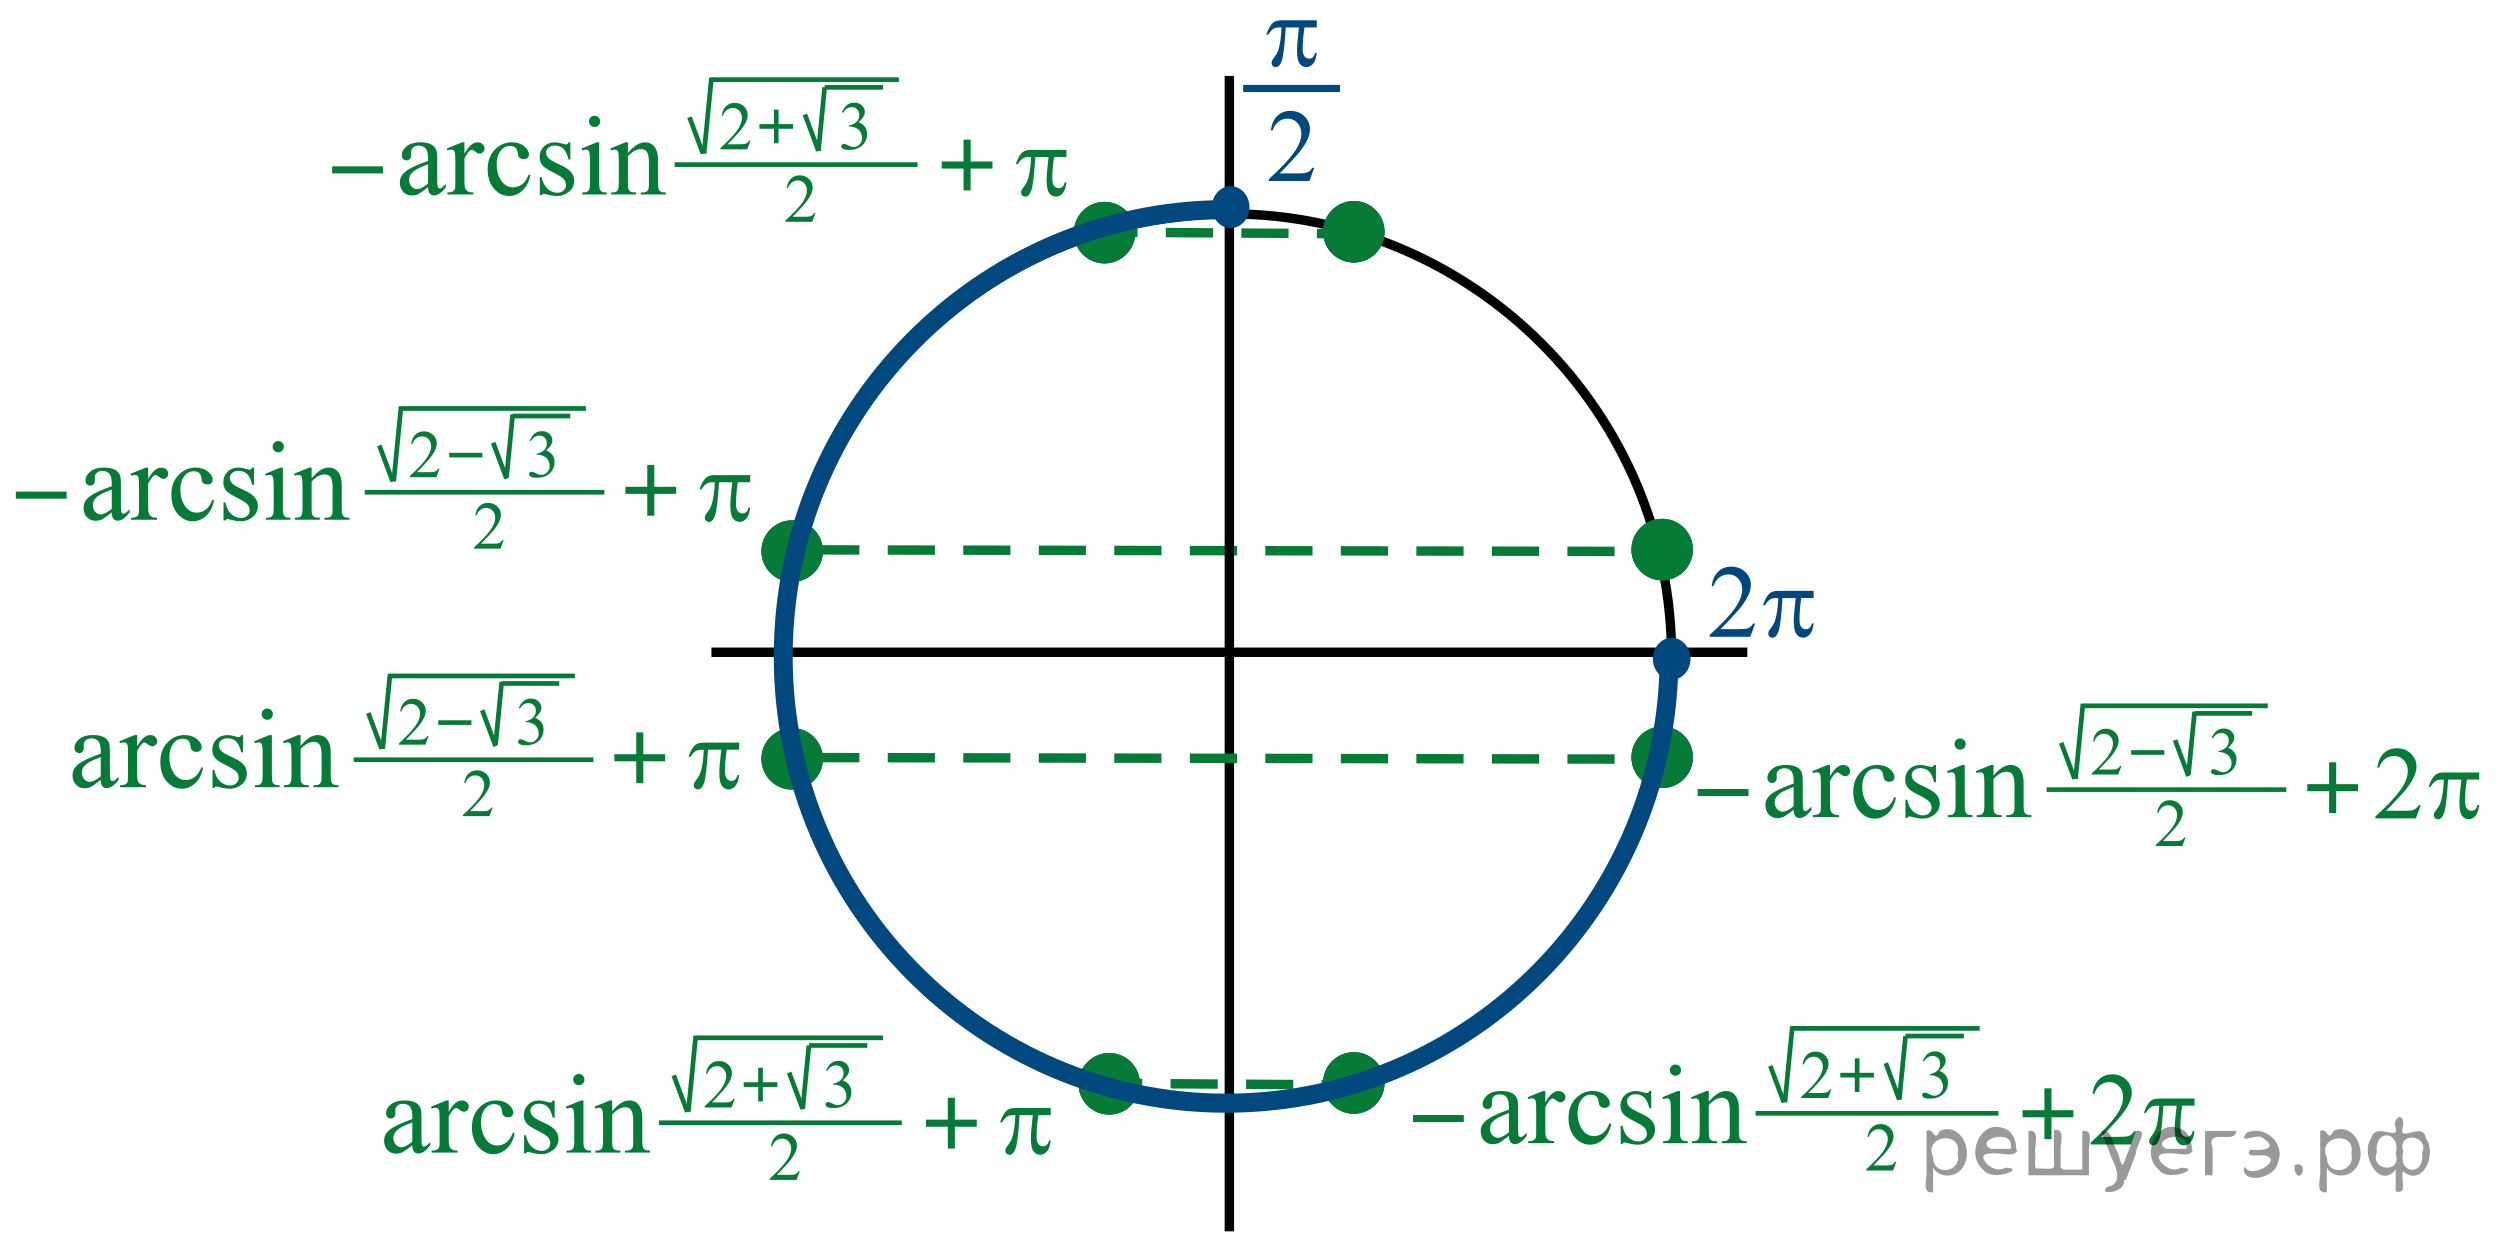 <?xml version="1.0" encoding="utf-8"?>
<!-- Generator: Adobe Illustrator 16.0.0, SVG Export Plug-In . SVG Version: 6.00 Build 0)  -->
<!DOCTYPE svg PUBLIC "-//W3C//DTD SVG 1.1//EN" "http://www.w3.org/Graphics/SVG/1.1/DTD/svg11.dtd">
<svg version="1.1" id="Слой_1" xmlns="http://www.w3.org/2000/svg" xmlns:xlink="http://www.w3.org/1999/xlink" x="0px" y="0px"
	 width="264.833px" height="131.939px" viewBox="-56.686 -8.5 264.833 131.939"
	 enable-background="new -56.686 -8.5 264.833 131.939" xml:space="preserve">
<line fill="none" stroke="#067B38" stroke-miterlimit="10" stroke-dasharray="5,3" x1="29.354" y1="49.75" x2="117.688" y2="49.917"/>
<rect x="73.044" y="-0.456" fill="#010202" width="1" height="122.396"/>
<path fill="#010202" d="M26.098,61.094c0-26.159,21.264-47.44,47.396-47.44c26.136,0,47.396,21.282,47.396,47.44
	c0,26.157-21.263,47.44-47.396,47.44C47.361,108.535,26.098,87.252,26.098,61.094z M119.893,61.094
	c0-25.607-20.813-46.44-46.396-46.44c-25.582,0-46.396,20.833-46.396,46.44c0,25.606,20.813,46.44,46.396,46.44
	S119.893,86.701,119.893,61.094z"/>
<rect x="18.678" y="60.096" fill="#010202" width="109.736" height="1"/>
<g>
	<path fill="#067B38" d="M116.14,49.719c0-1.797,1.459-3.258,3.252-3.258c1.795,0,3.256,1.461,3.256,3.258
		c0,1.795-1.461,3.256-3.256,3.256C117.599,52.975,116.14,51.514,116.14,49.719z M121.647,49.719c0-1.246-1.014-2.258-2.256-2.258
		s-2.255,1.012-2.255,2.258c0,1.244,1.013,2.256,2.255,2.256C120.636,51.975,121.647,50.964,121.647,49.719z"/>
	<path fill="#067B38" d="M122.147,49.719c0-1.521-1.231-2.758-2.756-2.758c-1.521,0-2.755,1.233-2.755,2.758
		c0,1.521,1.232,2.756,2.755,2.756C120.915,52.475,122.147,51.243,122.147,49.719L122.147,49.719z"/>
	<path fill="#067B38" d="M116.14,49.719c0-1.797,1.459-3.258,3.252-3.258c1.795,0,3.256,1.461,3.256,3.258
		c0,1.795-1.461,3.256-3.256,3.256C117.599,52.975,116.14,51.514,116.14,49.719z M121.647,49.719c0-1.246-1.014-2.258-2.256-2.258
		s-2.255,1.012-2.255,2.258c0,1.244,1.013,2.256,2.255,2.256C120.636,51.975,121.647,50.964,121.647,49.719z"/>
	<path fill="#067B38" d="M116.14,49.719c0-1.797,1.459-3.258,3.252-3.258c1.795,0,3.256,1.461,3.256,3.258
		c0,1.795-1.461,3.256-3.256,3.256C117.599,52.975,116.14,51.514,116.14,49.719z M121.647,49.719c0-1.246-1.014-2.258-2.256-2.258
		s-2.255,1.012-2.255,2.258c0,1.244,1.013,2.256,2.255,2.256C120.636,51.975,121.647,50.964,121.647,49.719z"/>
</g>
<g>
	<path fill="#067B38" d="M23.975,49.886c0-1.799,1.459-3.26,3.252-3.26c1.795,0,3.256,1.461,3.256,3.26
		c0,1.795-1.461,3.256-3.256,3.256C25.434,53.142,23.975,51.681,23.975,49.886z M29.481,49.886c0-1.246-1.013-2.26-2.256-2.26
		c-1.242,0-2.254,1.014-2.254,2.26c0,1.242,1.012,2.256,2.254,2.256C28.471,52.142,29.481,51.129,29.481,49.886z"/>
	<path fill="#067B38" d="M29.981,49.886c0-1.522-1.232-2.76-2.756-2.76c-1.521,0-2.754,1.233-2.754,2.76
		c0,1.521,1.232,2.756,2.754,2.756C28.748,52.642,29.981,51.41,29.981,49.886L29.981,49.886z"/>
	<path fill="#067B38" d="M23.975,49.886c0-1.799,1.459-3.26,3.252-3.26c1.795,0,3.256,1.461,3.256,3.26
		c0,1.795-1.461,3.256-3.256,3.256C25.434,53.142,23.975,51.681,23.975,49.886z M29.481,49.886c0-1.246-1.013-2.26-2.256-2.26
		c-1.242,0-2.254,1.014-2.254,2.26c0,1.242,1.012,2.256,2.254,2.256C28.471,52.142,29.481,51.129,29.481,49.886z"/>
	<path fill="#067B38" d="M23.975,49.886c0-1.799,1.459-3.26,3.252-3.26c1.795,0,3.256,1.461,3.256,3.26
		c0,1.795-1.461,3.256-3.256,3.256C25.434,53.142,23.975,51.681,23.975,49.886z M29.481,49.886c0-1.246-1.013-2.26-2.256-2.26
		c-1.242,0-2.254,1.014-2.254,2.26c0,1.242,1.012,2.256,2.254,2.256C28.471,52.142,29.481,51.129,29.481,49.886z"/>
</g>
<g>
	<path fill="#067B38" d="M57.065,16.146c0-1.799,1.458-3.26,3.251-3.26c1.796,0,3.257,1.461,3.257,3.26
		c0,1.795-1.461,3.256-3.257,3.256C58.523,19.402,57.065,17.941,57.065,16.146z M62.572,16.146c0-1.246-1.013-2.26-2.257-2.26
		c-1.241,0-2.254,1.014-2.254,2.26c0,1.242,1.013,2.256,2.254,2.256C61.561,18.402,62.572,17.388,62.572,16.146z"/>
	<path fill="#067B38" d="M63.072,16.146c0-1.522-1.231-2.76-2.757-2.76c-1.521,0-2.753,1.233-2.753,2.76
		c0,1.521,1.232,2.756,2.753,2.756C61.838,18.902,63.072,17.67,63.072,16.146L63.072,16.146z"/>
	<path fill="#067B38" d="M57.065,16.146c0-1.799,1.458-3.26,3.251-3.26c1.796,0,3.257,1.461,3.257,3.26
		c0,1.795-1.461,3.256-3.257,3.256C58.523,19.402,57.065,17.941,57.065,16.146z M62.572,16.146c0-1.246-1.013-2.26-2.257-2.26
		c-1.241,0-2.254,1.014-2.254,2.26c0,1.242,1.013,2.256,2.254,2.256C61.561,18.402,62.572,17.388,62.572,16.146z"/>
	<path fill="#067B38" d="M57.065,16.146c0-1.799,1.458-3.26,3.251-3.26c1.796,0,3.257,1.461,3.257,3.26
		c0,1.795-1.461,3.256-3.257,3.256C58.523,19.402,57.065,17.941,57.065,16.146z M62.572,16.146c0-1.246-1.013-2.26-2.257-2.26
		c-1.241,0-2.254,1.014-2.254,2.26c0,1.242,1.013,2.256,2.254,2.256C61.561,18.402,62.572,17.388,62.572,16.146z"/>
</g>
<g>
	<g>
		<path fill="#00487E" d="M129.24,57.556l-0.512,1.4h-4.297v-0.199c1.266-1.15,2.151-2.094,2.67-2.822
			c0.516-0.73,0.771-1.398,0.771-2.004c0-0.465-0.144-0.844-0.425-1.141c-0.282-0.297-0.621-0.444-1.018-0.444
			c-0.355,0-0.679,0.104-0.964,0.313c-0.284,0.211-0.495,0.518-0.631,0.922h-0.198c0.09-0.662,0.319-1.17,0.689-1.524
			c0.371-0.355,0.834-0.531,1.389-0.531c0.592,0,1.084,0.188,1.479,0.567c0.396,0.382,0.597,0.828,0.597,1.345
			c0,0.369-0.086,0.735-0.259,1.104c-0.266,0.58-0.693,1.193-1.289,1.844c-0.893,0.974-1.447,1.563-1.67,1.763h1.9
			c0.387,0,0.656-0.017,0.813-0.043c0.153-0.028,0.296-0.088,0.421-0.176c0.126-0.089,0.232-0.212,0.328-0.373H129.24L129.24,57.556
			z"/>
	</g>
</g>
<path fill="#00487E" d="M135.439,54.088v0.762h-1.31c-0.127,0.799-0.188,1.564-0.188,2.299c0,0.357,0.063,0.617,0.193,0.771
	c0.131,0.155,0.291,0.233,0.486,0.233c0.154,0,0.289-0.053,0.404-0.155c0.115-0.104,0.188-0.259,0.223-0.457h0.188
	c-0.063,0.553-0.195,0.94-0.408,1.168c-0.209,0.229-0.445,0.342-0.709,0.342c-0.279,0-0.518-0.125-0.702-0.373
	c-0.188-0.244-0.28-0.709-0.28-1.387c0-0.427,0.066-1.24,0.205-2.439h-1.402c-0.111,1.829-0.246,2.984-0.404,3.473
	c-0.158,0.484-0.377,0.729-0.654,0.729c-0.13,0-0.236-0.043-0.322-0.125c-0.084-0.084-0.125-0.188-0.125-0.313
	c0-0.09,0.014-0.17,0.043-0.233c0.039-0.092,0.125-0.22,0.254-0.383c0.221-0.283,0.373-0.58,0.459-0.892
	c0.156-0.53,0.256-1.28,0.305-2.252h-0.25c-0.264,0-0.459,0.043-0.59,0.127c-0.209,0.125-0.397,0.334-0.572,0.627h-0.211
	c0.201-0.604,0.438-1.021,0.709-1.252c0.203-0.174,0.492-0.263,0.863-0.263h3.799V54.09h-0.002V54.088z"/>
<g>
	<path fill="#067B38" d="M177.598,69.675c0.137-0.32,0.308-0.567,0.515-0.742c0.206-0.175,0.464-0.262,0.773-0.262
		c0.381,0,0.673,0.124,0.877,0.372c0.154,0.186,0.231,0.382,0.231,0.593c0,0.346-0.217,0.704-0.652,1.074
		c0.292,0.114,0.513,0.278,0.663,0.491c0.149,0.213,0.225,0.464,0.225,0.75c0,0.412-0.131,0.77-0.394,1.071
		c-0.342,0.394-0.836,0.588-1.484,0.588c-0.32,0-0.538-0.04-0.653-0.119c-0.116-0.08-0.174-0.166-0.174-0.256
		c0-0.068,0.027-0.128,0.082-0.18c0.056-0.052,0.121-0.076,0.198-0.076c0.058,0,0.118,0.01,0.179,0.028
		c0.04,0.012,0.13,0.055,0.271,0.127c0.141,0.073,0.237,0.119,0.291,0.132c0.087,0.025,0.18,0.039,0.277,0.039
		c0.238,0,0.446-0.093,0.623-0.278c0.177-0.184,0.265-0.403,0.265-0.656c0-0.185-0.041-0.364-0.123-0.539
		c-0.06-0.131-0.127-0.231-0.199-0.299c-0.101-0.095-0.238-0.178-0.414-0.255c-0.177-0.076-0.354-0.114-0.537-0.114h-0.112v-0.104
		c0.185-0.023,0.37-0.091,0.556-0.2c0.187-0.109,0.322-0.242,0.406-0.396s0.125-0.323,0.125-0.509c0-0.239-0.075-0.436-0.226-0.585
		c-0.151-0.149-0.339-0.222-0.563-0.222c-0.362,0-0.666,0.193-0.908,0.582L177.598,69.675z"/>
</g>
<rect x="75.006" y="0.494" fill="#00487E" width="10.253" height="0.75"/>
<path fill="#00487E" d="M82.803-6.351v0.759l-1.301,0.001c-0.127,0.8-0.189,1.564-0.189,2.3c0,0.356,0.064,0.616,0.193,0.771
	s0.291,0.232,0.484,0.232c0.154,0,0.289-0.053,0.402-0.156c0.113-0.104,0.188-0.257,0.221-0.455h0.189
	c-0.063,0.552-0.197,0.941-0.406,1.168c-0.211,0.228-0.445,0.341-0.707,0.341c-0.279,0-0.514-0.124-0.699-0.372
	c-0.188-0.248-0.279-0.71-0.279-1.387c0-0.428,0.066-1.24,0.203-2.441h-1.398c-0.108,1.829-0.244,2.986-0.402,3.474
	c-0.157,0.483-0.374,0.727-0.649,0.727c-0.13,0-0.235-0.041-0.319-0.125c-0.086-0.082-0.127-0.188-0.127-0.313
	c0-0.092,0.015-0.169,0.043-0.235c0.039-0.09,0.123-0.219,0.252-0.383c0.221-0.281,0.371-0.578,0.457-0.891
	c0.154-0.53,0.256-1.28,0.303-2.252h-0.248c-0.262,0-0.456,0.042-0.586,0.126c-0.207,0.125-0.397,0.335-0.57,0.629h-0.209
	c0.2-0.604,0.436-1.021,0.704-1.253c0.204-0.174,0.489-0.263,0.86-0.263L82.803-6.351L82.803-6.351L82.803-6.351z"/>
<g>
	<g>
		<path fill="#00487E" d="M82.537,9.274l-0.514,1.401h-4.296v-0.199c1.267-1.151,2.153-2.094,2.67-2.823
			c0.517-0.729,0.772-1.397,0.772-2.004c0-0.464-0.143-0.843-0.425-1.14s-0.621-0.444-1.017-0.444c-0.356,0-0.679,0.104-0.964,0.313
			C78.48,4.59,78.27,4.897,78.134,5.301h-0.198c0.09-0.662,0.319-1.171,0.689-1.525c0.371-0.354,0.834-0.531,1.389-0.531
			c0.592,0,1.084,0.189,1.479,0.568c0.396,0.381,0.595,0.828,0.595,1.344c0,0.369-0.086,0.736-0.259,1.105
			c-0.265,0.58-0.693,1.191-1.289,1.844c-0.892,0.973-1.447,1.562-1.67,1.762h1.901c0.388,0,0.656-0.016,0.813-0.043
			c0.154-0.028,0.296-0.088,0.422-0.176c0.125-0.088,0.232-0.211,0.327-0.373L82.537,9.274L82.537,9.274z"/>
	</g>
</g>
<g>
	<path fill="#067B38" d="M133.318,77.285c-0.551,0.426-0.896,0.672-1.037,0.737c-0.211,0.099-0.436,0.146-0.674,0.146
		c-0.371,0-0.677-0.127-0.916-0.381c-0.24-0.254-0.36-0.588-0.36-1.002c0-0.263,0.059-0.488,0.176-0.681
		c0.16-0.266,0.438-0.516,0.835-0.75c0.396-0.233,1.057-0.52,1.979-0.854V74.29c0-0.535-0.086-0.902-0.256-1.103
		c-0.17-0.199-0.416-0.299-0.74-0.299c-0.246,0-0.441,0.066-0.586,0.199c-0.148,0.133-0.224,0.285-0.224,0.457l0.013,0.34
		c0,0.18-0.047,0.318-0.139,0.416s-0.212,0.146-0.359,0.146c-0.146,0-0.264-0.052-0.354-0.152c-0.091-0.102-0.138-0.24-0.138-0.416
		c0-0.336,0.172-0.646,0.516-0.926c0.344-0.281,0.826-0.422,1.447-0.422c0.477,0,0.867,0.079,1.172,0.239
		c0.23,0.121,0.4,0.312,0.51,0.568c0.07,0.168,0.105,0.512,0.105,1.031v1.821c0,0.513,0.01,0.825,0.029,0.94
		c0.019,0.115,0.051,0.192,0.096,0.231c0.046,0.038,0.098,0.059,0.156,0.059c0.063,0,0.117-0.014,0.164-0.041
		c0.082-0.051,0.239-0.193,0.475-0.428v0.328c-0.438,0.586-0.855,0.879-1.254,0.879c-0.191,0-0.344-0.066-0.457-0.199
		S133.322,77.604,133.318,77.285z M133.318,76.904v-2.046c-0.59,0.234-0.971,0.4-1.143,0.498c-0.309,0.173-0.529,0.353-0.662,0.539
		c-0.133,0.188-0.199,0.394-0.199,0.615c0,0.281,0.084,0.515,0.252,0.7c0.168,0.185,0.361,0.278,0.58,0.278
		C132.443,77.49,132.834,77.294,133.318,76.904z"/>
	<path fill="#067B38" d="M137.174,72.533v1.207c0.449-0.806,0.91-1.207,1.383-1.207c0.215,0,0.393,0.064,0.533,0.195
		s0.211,0.282,0.211,0.454c0,0.152-0.051,0.281-0.152,0.388c-0.101,0.105-0.223,0.157-0.363,0.157c-0.137,0-0.289-0.066-0.459-0.202
		c-0.17-0.135-0.297-0.201-0.379-0.201c-0.069,0-0.146,0.039-0.229,0.116c-0.176,0.16-0.357,0.425-0.545,0.791v2.572
		c0,0.297,0.037,0.521,0.111,0.674c0.051,0.105,0.141,0.193,0.27,0.265c0.129,0.07,0.314,0.104,0.557,0.104v0.211h-2.748v-0.211
		c0.273,0,0.478-0.043,0.609-0.129c0.098-0.063,0.166-0.162,0.205-0.299c0.02-0.066,0.029-0.256,0.029-0.568v-2.08
		c0-0.625-0.014-0.997-0.038-1.115c-0.024-0.119-0.072-0.206-0.142-0.262c-0.068-0.055-0.152-0.082-0.254-0.082
		c-0.121,0-0.259,0.029-0.41,0.088l-0.06-0.211l1.623-0.655H137.174z"/>
	<path fill="#067B38" d="M144.158,76.018c-0.146,0.707-0.428,1.251-0.851,1.632c-0.422,0.382-0.889,0.571-1.399,0.571
		c-0.609,0-1.142-0.256-1.594-0.768c-0.453-0.513-0.681-1.203-0.681-2.074c0-0.844,0.251-1.529,0.753-2.057
		c0.502-0.528,1.104-0.791,1.809-0.791c0.526,0,0.961,0.14,1.301,0.419c0.34,0.278,0.51,0.568,0.51,0.87
		c0,0.147-0.048,0.269-0.145,0.359c-0.096,0.091-0.229,0.138-0.4,0.138c-0.23,0-0.404-0.073-0.521-0.223
		c-0.065-0.082-0.109-0.238-0.132-0.469c-0.022-0.231-0.101-0.406-0.237-0.527c-0.137-0.117-0.326-0.176-0.567-0.176
		c-0.392,0-0.705,0.145-0.942,0.434c-0.316,0.384-0.476,0.89-0.476,1.519c0,0.641,0.157,1.206,0.472,1.696
		c0.314,0.489,0.739,0.734,1.274,0.734c0.383,0,0.727-0.131,1.03-0.393c0.215-0.181,0.424-0.506,0.627-0.979L144.158,76.018z"/>
	<path fill="#067B38" d="M148.395,72.533v1.827h-0.193c-0.147-0.573-0.338-0.965-0.57-1.172s-0.527-0.311-0.889-0.311
		c-0.272,0-0.493,0.072-0.661,0.217c-0.169,0.146-0.253,0.305-0.253,0.48c0,0.219,0.064,0.405,0.189,0.563
		c0.12,0.16,0.366,0.33,0.737,0.51l0.854,0.416c0.793,0.388,1.189,0.896,1.189,1.529c0,0.488-0.186,0.882-0.555,1.181
		c-0.368,0.3-0.781,0.448-1.238,0.448c-0.328,0-0.703-0.059-1.125-0.176c-0.129-0.039-0.234-0.059-0.316-0.059
		c-0.09,0-0.16,0.051-0.211,0.151h-0.193v-1.916h0.193c0.109,0.547,0.318,0.959,0.627,1.236c0.31,0.276,0.654,0.416,1.037,0.416
		c0.271,0,0.489-0.079,0.659-0.237s0.255-0.349,0.255-0.571c0-0.27-0.095-0.495-0.283-0.68c-0.189-0.184-0.567-0.416-1.135-0.697
		c-0.566-0.28-0.938-0.534-1.113-0.762c-0.176-0.223-0.264-0.504-0.264-0.844c0-0.441,0.15-0.812,0.454-1.107
		s0.694-0.444,1.175-0.444c0.211,0,0.467,0.045,0.768,0.135c0.199,0.059,0.332,0.088,0.398,0.088c0.063,0,0.111-0.014,0.146-0.041
		s0.076-0.088,0.123-0.182L148.395,72.533L148.395,72.533z"/>
	<path fill="#067B38" d="M151.447,72.533v4.313c0,0.336,0.023,0.561,0.072,0.671c0.049,0.111,0.121,0.194,0.217,0.249
		c0.097,0.056,0.271,0.082,0.524,0.082v0.21h-2.606v-0.211c0.262,0,0.438-0.024,0.526-0.076c0.089-0.051,0.161-0.135,0.214-0.252
		s0.079-0.342,0.079-0.674v-2.068c0-0.581-0.018-0.959-0.053-1.131c-0.026-0.125-0.069-0.212-0.129-0.261s-0.14-0.073-0.24-0.073
		c-0.108,0-0.241,0.029-0.397,0.088l-0.082-0.211l1.617-0.655H151.447z M150.961,69.725c0.164,0,0.304,0.059,0.419,0.173
		c0.114,0.115,0.173,0.256,0.173,0.419c0,0.164-0.059,0.306-0.173,0.423c-0.115,0.116-0.255,0.176-0.419,0.176
		s-0.305-0.06-0.422-0.176c-0.117-0.117-0.176-0.259-0.176-0.423c0-0.163,0.058-0.304,0.172-0.419
		C150.65,69.784,150.793,69.725,150.961,69.725z"/>
	<path fill="#067B38" d="M154.494,73.669c0.629-0.758,1.229-1.137,1.799-1.137c0.293,0,0.545,0.072,0.756,0.22
		c0.211,0.146,0.379,0.388,0.504,0.724c0.086,0.234,0.129,0.595,0.129,1.078v2.291c0,0.34,0.027,0.57,0.082,0.691
		c0.043,0.098,0.112,0.174,0.208,0.229c0.097,0.056,0.272,0.082,0.53,0.082v0.211h-2.654v-0.211h0.111
		c0.25,0,0.425-0.038,0.523-0.114c0.1-0.075,0.17-0.188,0.209-0.337c0.016-0.059,0.022-0.241,0.022-0.551v-2.197
		c0-0.487-0.063-0.843-0.19-1.063s-0.341-0.331-0.642-0.331c-0.465,0-0.929,0.254-1.39,0.762v2.83c0,0.363,0.021,0.588,0.064,0.674
		c0.055,0.113,0.131,0.196,0.227,0.249c0.096,0.054,0.289,0.079,0.582,0.079v0.21h-2.653v-0.211h0.116
		c0.273,0,0.459-0.069,0.555-0.208s0.145-0.403,0.145-0.794v-1.992c0-0.645-0.016-1.037-0.045-1.178s-0.074-0.236-0.135-0.287
		s-0.143-0.076-0.242-0.076c-0.109,0-0.24,0.029-0.394,0.088l-0.089-0.211l1.617-0.655h0.252v1.136H154.494z"/>
</g>
<rect x="160.12" y="74.902" fill="#067B38" width="25.386" height="0.49"/>
<g>
	<g>
		<path fill="#067B38" d="M199.749,76.794l-0.512,1.4h-4.297v-0.199c1.266-1.15,2.151-2.094,2.67-2.822
			c0.516-0.73,0.771-1.398,0.771-2.004c0-0.465-0.144-0.844-0.425-1.141c-0.282-0.297-0.621-0.443-1.018-0.443
			c-0.355,0-0.679,0.104-0.964,0.313c-0.284,0.211-0.495,0.518-0.631,0.922h-0.198c0.09-0.662,0.319-1.17,0.689-1.524
			c0.371-0.354,0.834-0.531,1.389-0.531c0.592,0,1.084,0.188,1.479,0.567c0.396,0.382,0.597,0.828,0.597,1.345
			c0,0.369-0.086,0.735-0.259,1.104c-0.266,0.58-0.693,1.193-1.289,1.844c-0.893,0.974-1.447,1.563-1.67,1.763h1.9
			c0.387,0,0.656-0.017,0.813-0.043c0.153-0.028,0.296-0.088,0.421-0.176c0.126-0.089,0.232-0.212,0.328-0.373L199.749,76.794
			L199.749,76.794z"/>
	</g>
</g>
<path fill="#067B38" d="M205.948,73.325v0.762h-1.31c-0.127,0.799-0.188,1.564-0.188,2.299c0,0.357,0.063,0.617,0.193,0.771
	c0.131,0.155,0.291,0.233,0.486,0.233c0.154,0,0.289-0.053,0.404-0.155c0.115-0.104,0.188-0.259,0.223-0.457h0.188
	c-0.063,0.553-0.195,0.94-0.408,1.168c-0.209,0.229-0.445,0.342-0.709,0.342c-0.279,0-0.518-0.125-0.702-0.373
	c-0.188-0.244-0.28-0.709-0.28-1.387c0-0.427,0.066-1.24,0.205-2.439h-1.402c-0.111,1.829-0.246,2.984-0.404,3.473
	c-0.158,0.484-0.377,0.729-0.654,0.729c-0.13,0-0.236-0.043-0.322-0.125c-0.084-0.084-0.125-0.188-0.125-0.313
	c0-0.09,0.014-0.17,0.043-0.233c0.039-0.092,0.125-0.22,0.254-0.383c0.221-0.283,0.373-0.58,0.459-0.892
	c0.156-0.53,0.256-1.28,0.305-2.252h-0.25c-0.264,0-0.459,0.043-0.59,0.127c-0.209,0.125-0.397,0.334-0.572,0.627h-0.211
	c0.201-0.604,0.438-1.021,0.709-1.252c0.203-0.174,0.492-0.263,0.863-0.263h3.799v-0.003h-0.002V73.325z"/>
<rect x="123.158" y="75.078" fill="#067B38" width="5.38" height="0.75"/>
<rect x="-56.686" y="-8.5" fill="none" width="264.833" height="131.939"/>
<line fill="none" stroke="#067B38" stroke-miterlimit="10" stroke-dasharray="5,3" x1="58.815" y1="16.083" x2="84.021" y2="16.25"/>
<g>
	<path fill="#067B38" d="M83.474,16.053c0-1.797,1.459-3.258,3.252-3.258c1.795,0,3.256,1.461,3.256,3.258
		c0,1.795-1.461,3.256-3.256,3.256C84.933,19.309,83.474,17.848,83.474,16.053z M88.982,16.053c0-1.246-1.014-2.258-2.256-2.258
		s-2.256,1.012-2.256,2.258c0,1.244,1.014,2.256,2.256,2.256C87.97,18.309,88.982,17.298,88.982,16.053z"/>
	<path fill="#067B38" d="M89.482,16.053c0-1.521-1.233-2.758-2.756-2.758c-1.521,0-2.756,1.233-2.756,2.758
		c0,1.521,1.232,2.756,2.756,2.756S89.482,17.577,89.482,16.053L89.482,16.053z"/>
	<path fill="#067B38" d="M83.474,16.053c0-1.797,1.459-3.258,3.252-3.258c1.795,0,3.256,1.461,3.256,3.258
		c0,1.795-1.461,3.256-3.256,3.256C84.933,19.309,83.474,17.848,83.474,16.053z M88.982,16.053c0-1.246-1.014-2.258-2.256-2.258
		s-2.256,1.012-2.256,2.258c0,1.244,1.014,2.256,2.256,2.256C87.97,18.309,88.982,17.298,88.982,16.053z"/>
	<path fill="#067B38" d="M83.474,16.053c0-1.797,1.459-3.258,3.252-3.258c1.795,0,3.256,1.461,3.256,3.258
		c0,1.795-1.461,3.256-3.256,3.256C84.933,19.309,83.474,17.848,83.474,16.053z M88.982,16.053c0-1.246-1.014-2.258-2.256-2.258
		s-2.256,1.012-2.256,2.258c0,1.244,1.014,2.256,2.256,2.256C87.97,18.309,88.982,17.298,88.982,16.053z"/>
</g>
<line fill="none" stroke="#067B38" stroke-miterlimit="10" stroke-dasharray="5,3" x1="29.354" y1="71.75" x2="117.688" y2="71.917"/>
<g>
	<path fill="#067B38" d="M116.14,71.719c0-1.797,1.459-3.258,3.252-3.258c1.795,0,3.256,1.461,3.256,3.258
		c0,1.795-1.461,3.256-3.256,3.256C117.599,74.975,116.14,73.514,116.14,71.719z M121.647,71.719c0-1.246-1.014-2.258-2.256-2.258
		s-2.255,1.012-2.255,2.258c0,1.244,1.013,2.256,2.255,2.256C120.636,73.975,121.647,72.964,121.647,71.719z"/>
	<path fill="#067B38" d="M122.147,71.719c0-1.521-1.231-2.758-2.756-2.758c-1.521,0-2.755,1.233-2.755,2.758
		c0,1.521,1.232,2.756,2.755,2.756C120.915,74.475,122.147,73.243,122.147,71.719L122.147,71.719z"/>
	<path fill="#067B38" d="M116.14,71.719c0-1.797,1.459-3.258,3.252-3.258c1.795,0,3.256,1.461,3.256,3.258
		c0,1.795-1.461,3.256-3.256,3.256C117.599,74.975,116.14,73.514,116.14,71.719z M121.647,71.719c0-1.246-1.014-2.258-2.256-2.258
		s-2.255,1.012-2.255,2.258c0,1.244,1.013,2.256,2.255,2.256C120.636,73.975,121.647,72.964,121.647,71.719z"/>
	<path fill="#067B38" d="M116.14,71.719c0-1.797,1.459-3.258,3.252-3.258c1.795,0,3.256,1.461,3.256,3.258
		c0,1.795-1.461,3.256-3.256,3.256C117.599,74.975,116.14,73.514,116.14,71.719z M121.647,71.719c0-1.246-1.014-2.258-2.256-2.258
		s-2.255,1.012-2.255,2.258c0,1.244,1.013,2.256,2.255,2.256C120.636,73.975,121.647,72.964,121.647,71.719z"/>
</g>
<g>
	<path fill="#067B38" d="M23.975,71.886c0-1.799,1.459-3.26,3.252-3.26c1.795,0,3.256,1.461,3.256,3.26
		c0,1.795-1.461,3.256-3.256,3.256C25.434,75.142,23.975,73.681,23.975,71.886z M29.481,71.886c0-1.246-1.013-2.26-2.256-2.26
		c-1.242,0-2.254,1.014-2.254,2.26c0,1.242,1.012,2.256,2.254,2.256C28.471,74.142,29.481,73.129,29.481,71.886z"/>
	<path fill="#067B38" d="M29.981,71.886c0-1.522-1.232-2.76-2.756-2.76c-1.521,0-2.754,1.233-2.754,2.76
		c0,1.521,1.232,2.756,2.754,2.756C28.748,74.642,29.981,73.41,29.981,71.886L29.981,71.886z"/>
	<path fill="#067B38" d="M23.975,71.886c0-1.799,1.459-3.26,3.252-3.26c1.795,0,3.256,1.461,3.256,3.26
		c0,1.795-1.461,3.256-3.256,3.256C25.434,75.142,23.975,73.681,23.975,71.886z M29.481,71.886c0-1.246-1.013-2.26-2.256-2.26
		c-1.242,0-2.254,1.014-2.254,2.26c0,1.242,1.012,2.256,2.254,2.256C28.471,74.142,29.481,73.129,29.481,71.886z"/>
	<path fill="#067B38" d="M23.975,71.886c0-1.799,1.459-3.26,3.252-3.26c1.795,0,3.256,1.461,3.256,3.26
		c0,1.795-1.461,3.256-3.256,3.256C25.434,75.142,23.975,73.681,23.975,71.886z M29.481,71.886c0-1.246-1.013-2.26-2.256-2.26
		c-1.242,0-2.254,1.014-2.254,2.26c0,1.242,1.012,2.256,2.254,2.256C28.471,74.142,29.481,73.129,29.481,71.886z"/>
</g>
<g>
	<path fill="#067B38" d="M57.565,106.314c0-1.799,1.458-3.26,3.251-3.26c1.796,0,3.257,1.461,3.257,3.26
		c0,1.795-1.461,3.256-3.257,3.256C59.023,109.57,57.565,108.109,57.565,106.314z M63.072,106.314c0-1.246-1.013-2.26-2.257-2.26
		c-1.241,0-2.254,1.014-2.254,2.26c0,1.242,1.013,2.256,2.254,2.256C62.061,108.57,63.072,107.556,63.072,106.314z"/>
	<path fill="#067B38" d="M63.572,106.314c0-1.523-1.231-2.76-2.757-2.76c-1.521,0-2.753,1.232-2.753,2.76
		c0,1.52,1.232,2.756,2.753,2.756C62.338,109.07,63.572,107.838,63.572,106.314L63.572,106.314z"/>
	<path fill="#067B38" d="M57.565,106.314c0-1.799,1.458-3.26,3.251-3.26c1.796,0,3.257,1.461,3.257,3.26
		c0,1.795-1.461,3.256-3.257,3.256C59.023,109.57,57.565,108.109,57.565,106.314z M63.072,106.314c0-1.246-1.013-2.26-2.257-2.26
		c-1.241,0-2.254,1.014-2.254,2.26c0,1.242,1.013,2.256,2.254,2.256C62.061,108.57,63.072,107.556,63.072,106.314z"/>
	<path fill="#067B38" d="M57.565,106.314c0-1.799,1.458-3.26,3.251-3.26c1.796,0,3.257,1.461,3.257,3.26
		c0,1.795-1.461,3.256-3.257,3.256C59.023,109.57,57.565,108.109,57.565,106.314z M63.072,106.314c0-1.246-1.013-2.26-2.257-2.26
		c-1.241,0-2.254,1.014-2.254,2.26c0,1.242,1.013,2.256,2.254,2.256C62.061,108.57,63.072,107.556,63.072,106.314z"/>
</g>
<line fill="none" stroke="#067B38" stroke-miterlimit="10" stroke-dasharray="5,3" x1="59.315" y1="106.251" x2="84.521" y2="106.418"/>
<g>
	<path fill="#067B38" d="M83.475,106.22c0-1.797,1.459-3.258,3.252-3.258c1.795,0,3.256,1.461,3.256,3.258
		c0,1.795-1.46,3.256-3.256,3.256C84.934,109.476,83.475,108.015,83.475,106.22z M88.982,106.22c0-1.246-1.014-2.258-2.256-2.258
		s-2.256,1.012-2.256,2.258c0,1.244,1.014,2.256,2.256,2.256C87.971,108.476,88.982,107.465,88.982,106.22z"/>
	<path fill="#067B38" d="M89.482,106.22c0-1.521-1.232-2.758-2.756-2.758c-1.521,0-2.756,1.234-2.756,2.758
		c0,1.521,1.232,2.756,2.756,2.756S89.482,107.744,89.482,106.22L89.482,106.22z"/>
	<path fill="#067B38" d="M83.475,106.22c0-1.797,1.459-3.258,3.252-3.258c1.795,0,3.256,1.461,3.256,3.258
		c0,1.795-1.46,3.256-3.256,3.256C84.934,109.476,83.475,108.015,83.475,106.22z M88.982,106.22c0-1.246-1.014-2.258-2.256-2.258
		s-2.256,1.012-2.256,2.258c0,1.244,1.014,2.256,2.256,2.256C87.971,108.476,88.982,107.465,88.982,106.22z"/>
	<path fill="#067B38" d="M83.475,106.22c0-1.797,1.459-3.258,3.252-3.258c1.795,0,3.256,1.461,3.256,3.258
		c0,1.795-1.46,3.256-3.256,3.256C84.934,109.476,83.475,108.015,83.475,106.22z M88.982,106.22c0-1.246-1.014-2.258-2.256-2.258
		s-2.256,1.012-2.256,2.258c0,1.244,1.014,2.256,2.256,2.256C87.971,108.476,88.982,107.465,88.982,106.22z"/>
</g>
<g>
	<path fill="#00487E" d="M121.125,61.03c0.001,26.614-21.432,48.286-47.818,48.343c-26.425,0.056-47.97-21.583-48.025-48.234
		c0-0.036,0-0.073,0-0.108c0-26.478,21.326-48.147,47.594-48.332l0.014,2.018c-25.168,0.176-45.604,20.944-45.604,46.314
		c0,0.036,0,0.069,0,0.104c0.053,25.541,20.697,46.276,46.02,46.22c25.285-0.055,45.822-20.826,45.822-46.32
		c0-0.035,0-0.064,0-0.101l-0.003-0.364h2l0.003,0.355C121.125,60.962,121.125,60.996,121.125,61.03z"/>
	<g>
		<path fill="#00487E" d="M73.682,15.235c0.88,0,1.593-0.803,1.593-1.79c0-0.989-0.713-1.792-1.593-1.792
			c-0.882,0-1.593,0.803-1.593,1.792C72.087,14.432,72.801,15.235,73.682,15.235L73.682,15.235z"/>
		<path fill="#00487E" d="M71.688,13.445c0-1.227,0.896-2.225,1.994-2.225c1.098,0,1.992,0.998,1.992,2.225
			c0,1.223-0.896,2.221-1.992,2.221C72.582,15.665,71.688,14.668,71.688,13.445z M74.875,13.445c0-0.751-0.535-1.362-1.193-1.362
			s-1.192,0.611-1.192,1.362c0,0.75,0.535,1.359,1.192,1.359C74.34,14.804,74.875,14.195,74.875,13.445z"/>
	</g>
	<g>
		<path fill="#00487E" d="M120.402,63.084c0.882,0,1.594-0.803,1.594-1.789c0-0.989-0.713-1.793-1.594-1.793
			c-0.882,0-1.593,0.803-1.593,1.793C118.809,62.281,119.521,63.084,120.402,63.084L120.402,63.084z"/>
		<path fill="#00487E" d="M118.409,61.293c0-1.227,0.895-2.225,1.993-2.225s1.992,0.998,1.992,2.225c0,1.223-0.895,2.22-1.992,2.22
			C119.303,63.513,118.409,62.516,118.409,61.293z M121.596,61.293c0-0.751-0.535-1.361-1.193-1.361
			c-0.657,0-1.192,0.61-1.192,1.361c0,0.75,0.535,1.359,1.192,1.359C121.061,62.652,121.596,62.042,121.596,61.293z"/>
	</g>
</g>
<g>
	<rect x="187.73" y="74.566" fill="#067B38" width="5.38" height="0.75"/>
	<rect x="190.045" y="72.25" fill="#067B38" width="0.75" height="5.381"/>
</g>
<line fill="none" stroke="#067B38" stroke-width="0.5" stroke-miterlimit="10" x1="161.663" y1="70.189" x2="163.078" y2="74.001"/>
<line fill="none" stroke="#067B38" stroke-width="0.5" stroke-miterlimit="10" x1="163.186" y1="74.001" x2="163.967" y2="66.052"/>
<line fill="none" stroke="#067B38" stroke-width="0.5" stroke-miterlimit="10" x1="163.949" y1="66.27" x2="183.546" y2="66.27"/>
<g>
	<g>
		<path fill="#067B38" d="M168.043,72.634l-0.334,0.914h-2.807v-0.13c0.826-0.751,1.405-1.367,1.744-1.844
			c0.336-0.477,0.503-0.913,0.503-1.309c0-0.304-0.094-0.551-0.277-0.745c-0.185-0.194-0.406-0.29-0.665-0.29
			c-0.232,0-0.443,0.068-0.63,0.204c-0.186,0.139-0.323,0.339-0.412,0.603h-0.129c0.059-0.433,0.208-0.765,0.45-0.996
			s0.545-0.347,0.907-0.347c0.387,0,0.708,0.123,0.966,0.371c0.259,0.249,0.39,0.541,0.39,0.878c0,0.241-0.056,0.48-0.169,0.722
			c-0.174,0.379-0.453,0.779-0.842,1.204c-0.583,0.636-0.945,1.021-1.091,1.151h1.241c0.252,0,0.429-0.011,0.531-0.027
			c0.1-0.019,0.193-0.058,0.275-0.115c0.082-0.059,0.151-0.139,0.214-0.244H168.043L168.043,72.634z"/>
	</g>
</g>
<rect x="169.073" y="70.968" fill="#067B38" width="3.514" height="0.49"/>
<line fill="none" stroke="#067B38" stroke-width="0.5" stroke-miterlimit="10" x1="173.727" y1="69.9" x2="175.142" y2="73.711"/>
<line fill="none" stroke="#067B38" stroke-width="0.5" stroke-miterlimit="10" x1="175.141" y1="73.545" x2="175.794" y2="66.903"/>
<line fill="none" stroke="#067B38" stroke-width="0.5" stroke-miterlimit="10" x1="175.795" y1="67.069" x2="181.892" y2="67.069"/>
<g>
	<g>
		<path fill="#067B38" d="M174.835,80.208l-0.334,0.915h-2.807v-0.13c0.826-0.752,1.405-1.368,1.744-1.844
			c0.336-0.478,0.503-0.914,0.503-1.31c0-0.304-0.094-0.551-0.277-0.745c-0.185-0.193-0.406-0.289-0.665-0.289
			c-0.232,0-0.443,0.067-0.63,0.204c-0.186,0.138-0.323,0.338-0.412,0.603h-0.129c0.059-0.433,0.208-0.765,0.45-0.996
			s0.545-0.347,0.907-0.347c0.387,0,0.708,0.123,0.966,0.37c0.259,0.249,0.39,0.541,0.39,0.879c0,0.24-0.056,0.479-0.169,0.721
			c-0.174,0.379-0.453,0.78-0.842,1.205c-0.583,0.636-0.945,1.021-1.091,1.151h1.241c0.252,0,0.429-0.011,0.531-0.028
			c0.101-0.019,0.193-0.058,0.274-0.115c0.083-0.058,0.152-0.138,0.215-0.243L174.835,80.208L174.835,80.208z"/>
	</g>
</g>
<g>
	<path fill="#067B38" d="M147,103.891c0.139-0.324,0.313-0.576,0.521-0.753c0.21-0.177,0.472-0.265,0.783-0.265
		c0.388,0,0.685,0.125,0.891,0.377c0.155,0.188,0.233,0.387,0.233,0.601c0,0.351-0.22,0.714-0.66,1.089
		c0.296,0.116,0.52,0.283,0.671,0.498c0.152,0.215,0.229,0.47,0.229,0.76c0,0.418-0.133,0.779-0.399,1.086
		c-0.346,0.398-0.847,0.596-1.503,0.596c-0.325,0-0.546-0.04-0.663-0.121c-0.117-0.08-0.177-0.167-0.177-0.259
		c0-0.069,0.029-0.13,0.084-0.182c0.056-0.053,0.123-0.077,0.2-0.077c0.059,0,0.121,0.01,0.181,0.027
		c0.042,0.014,0.133,0.057,0.275,0.131c0.142,0.074,0.24,0.119,0.296,0.133c0.086,0.025,0.181,0.039,0.281,0.039
		c0.24,0,0.451-0.095,0.629-0.281c0.18-0.188,0.27-0.409,0.27-0.666c0-0.188-0.042-0.369-0.125-0.547
		c-0.061-0.133-0.129-0.234-0.203-0.302c-0.101-0.097-0.24-0.181-0.42-0.259c-0.178-0.077-0.357-0.115-0.544-0.115h-0.112v-0.105
		c0.186-0.025,0.375-0.093,0.563-0.204c0.189-0.11,0.326-0.245,0.412-0.401c0.085-0.156,0.127-0.328,0.127-0.516
		c0-0.243-0.077-0.442-0.229-0.593c-0.153-0.151-0.342-0.226-0.57-0.226c-0.367,0-0.675,0.197-0.922,0.59L147,103.891z"/>
</g>
<rect x="129.286" y="109.19" fill="#067B38" width="25.729" height="0.496"/>
<line fill="none" stroke="#067B38" stroke-width="0.5" stroke-miterlimit="10" x1="130.85" y1="104.413" x2="132.284" y2="108.276"/>
<line fill="none" stroke="#067B38" stroke-width="0.5" stroke-miterlimit="10" x1="132.393" y1="108.276" x2="133.185" y2="100.219"/>
<line fill="none" stroke="#067B38" stroke-width="0.5" stroke-miterlimit="10" x1="133.168" y1="100.44" x2="153.029" y2="100.44"/>
<g>
	<g>
		<path fill="#067B38" d="M137.316,106.889l-0.339,0.928h-2.845v-0.132c0.838-0.762,1.425-1.387,1.768-1.868
			c0.341-0.484,0.51-0.926,0.51-1.327c0-0.308-0.095-0.559-0.28-0.755c-0.187-0.197-0.412-0.294-0.675-0.294
			c-0.234,0-0.45,0.068-0.637,0.207c-0.189,0.14-0.328,0.343-0.418,0.61h-0.132c0.06-0.438,0.211-0.775,0.457-1.01
			c0.245-0.234,0.552-0.352,0.919-0.352c0.392,0,0.718,0.125,0.979,0.375c0.263,0.254,0.395,0.549,0.395,0.892
			c0,0.244-0.056,0.486-0.17,0.731c-0.177,0.383-0.46,0.789-0.854,1.221c-0.59,0.645-0.958,1.033-1.105,1.167h1.258
			c0.257,0,0.436-0.012,0.539-0.029c0.102-0.019,0.196-0.058,0.278-0.116c0.084-0.059,0.154-0.141,0.218-0.246h0.136V106.889z"/>
	</g>
</g>
<line fill="none" stroke="#067B38" stroke-width="0.5" stroke-miterlimit="10" x1="143.077" y1="104.12" x2="144.512" y2="107.981"/>
<line fill="none" stroke="#067B38" stroke-width="0.5" stroke-miterlimit="10" x1="144.512" y1="107.981" x2="145.173" y2="101.251"/>
<line fill="none" stroke="#067B38" stroke-width="0.5" stroke-miterlimit="10" x1="145.173" y1="101.251" x2="151.353" y2="101.251"/>
<g>
	<g>
		<path fill="#067B38" d="M144.2,114.567l-0.339,0.928h-2.845v-0.132c0.838-0.763,1.424-1.387,1.769-1.869
			c0.341-0.483,0.509-0.926,0.509-1.327c0-0.307-0.095-0.558-0.279-0.754c-0.188-0.197-0.412-0.295-0.676-0.295
			c-0.235,0-0.449,0.069-0.638,0.207c-0.188,0.141-0.327,0.343-0.418,0.611h-0.131c0.059-0.439,0.211-0.775,0.457-1.01
			c0.245-0.234,0.552-0.352,0.919-0.352c0.392,0,0.717,0.125,0.979,0.375c0.263,0.254,0.395,0.549,0.395,0.891
			c0,0.245-0.057,0.486-0.171,0.731c-0.177,0.384-0.46,0.79-0.854,1.221c-0.59,0.645-0.958,1.034-1.105,1.167h1.259
			c0.256,0,0.435-0.01,0.539-0.028c0.102-0.019,0.196-0.058,0.278-0.116c0.083-0.06,0.153-0.141,0.218-0.247L144.2,114.567
			L144.2,114.567z"/>
	</g>
</g>
<g>
	<rect x="138.265" y="105.147" fill="#067B38" width="3.563" height="0.496"/>
	<rect x="139.797" y="103.614" fill="#067B38" width="0.496" height="3.563"/>
</g>
<g>
	<path fill="#067B38" d="M-0.569,38.175c0.137-0.32,0.308-0.567,0.515-0.742c0.206-0.175,0.464-0.262,0.773-0.262
		c0.381,0,0.673,0.124,0.877,0.372c0.154,0.186,0.231,0.382,0.231,0.593c0,0.346-0.217,0.704-0.652,1.074
		c0.292,0.114,0.513,0.278,0.663,0.491c0.149,0.213,0.225,0.464,0.225,0.75c0,0.412-0.131,0.77-0.394,1.071
		c-0.342,0.394-0.836,0.588-1.484,0.588c-0.32,0-0.538-0.04-0.653-0.119c-0.116-0.08-0.174-0.166-0.174-0.256
		c0-0.068,0.027-0.128,0.082-0.18c0.056-0.052,0.121-0.076,0.198-0.076c0.058,0,0.118,0.01,0.179,0.028
		c0.04,0.012,0.13,0.055,0.271,0.127c0.141,0.073,0.237,0.119,0.291,0.132c0.087,0.025,0.18,0.039,0.277,0.039
		c0.238,0,0.446-0.093,0.623-0.278c0.177-0.184,0.265-0.403,0.265-0.656c0-0.185-0.041-0.364-0.123-0.539
		c-0.06-0.131-0.127-0.231-0.199-0.299c-0.101-0.095-0.238-0.178-0.414-0.255c-0.177-0.076-0.354-0.114-0.537-0.114H0.158V39.56
		c0.185-0.023,0.37-0.091,0.556-0.2C0.9,39.25,1.036,39.117,1.12,38.963s0.125-0.323,0.125-0.509c0-0.239-0.075-0.436-0.226-0.585
		c-0.151-0.149-0.339-0.222-0.563-0.222c-0.362,0-0.666,0.193-0.908,0.582L-0.569,38.175z"/>
</g>
<g>
	<path fill="#067B38" d="M-44.848,45.785c-0.551,0.426-0.896,0.672-1.037,0.737c-0.211,0.099-0.436,0.146-0.674,0.146
		c-0.371,0-0.677-0.127-0.916-0.381c-0.24-0.254-0.36-0.588-0.36-1.002c0-0.263,0.059-0.488,0.176-0.681
		c0.16-0.266,0.438-0.516,0.835-0.75c0.396-0.233,1.057-0.52,1.979-0.854V42.79c0-0.535-0.086-0.902-0.256-1.103
		c-0.17-0.199-0.416-0.299-0.74-0.299c-0.246,0-0.441,0.066-0.586,0.199c-0.148,0.133-0.224,0.285-0.224,0.457l0.013,0.34
		c0,0.18-0.047,0.318-0.139,0.416s-0.212,0.146-0.359,0.146c-0.146,0-0.264-0.052-0.354-0.152c-0.091-0.102-0.138-0.24-0.138-0.416
		c0-0.336,0.172-0.646,0.516-0.926c0.344-0.281,0.826-0.422,1.447-0.422c0.477,0,0.867,0.079,1.172,0.239
		c0.23,0.121,0.4,0.312,0.51,0.568c0.07,0.168,0.105,0.512,0.105,1.031v1.821c0,0.513,0.01,0.825,0.029,0.94
		c0.019,0.115,0.051,0.192,0.096,0.231c0.046,0.038,0.098,0.059,0.156,0.059c0.063,0,0.117-0.014,0.164-0.041
		c0.082-0.051,0.239-0.193,0.475-0.428v0.328c-0.438,0.586-0.855,0.879-1.254,0.879c-0.191,0-0.344-0.066-0.457-0.199
		S-44.844,46.105-44.848,45.785z M-44.848,45.405v-2.046c-0.59,0.234-0.971,0.4-1.143,0.498c-0.309,0.173-0.529,0.353-0.662,0.539
		c-0.133,0.188-0.199,0.394-0.199,0.615c0,0.281,0.084,0.515,0.252,0.7c0.168,0.185,0.361,0.278,0.58,0.278
		C-45.723,45.99-45.333,45.794-44.848,45.405z"/>
	<path fill="#067B38" d="M-40.993,41.033v1.207c0.449-0.806,0.91-1.207,1.383-1.207c0.215,0,0.393,0.064,0.533,0.195
		s0.211,0.282,0.211,0.454c0,0.152-0.051,0.281-0.152,0.388c-0.101,0.105-0.223,0.157-0.363,0.157c-0.137,0-0.289-0.066-0.459-0.202
		c-0.17-0.135-0.297-0.201-0.379-0.201c-0.069,0-0.146,0.039-0.229,0.116c-0.176,0.16-0.357,0.425-0.545,0.791v2.572
		c0,0.297,0.037,0.521,0.111,0.674c0.051,0.105,0.141,0.193,0.27,0.265c0.129,0.07,0.314,0.104,0.557,0.104v0.211h-2.748v-0.211
		c0.273,0,0.478-0.043,0.609-0.129c0.098-0.063,0.166-0.162,0.205-0.299c0.02-0.066,0.029-0.256,0.029-0.568v-2.08
		c0-0.625-0.014-0.997-0.038-1.115c-0.024-0.119-0.072-0.206-0.142-0.262c-0.068-0.055-0.152-0.082-0.254-0.082
		c-0.121,0-0.259,0.029-0.41,0.088l-0.06-0.211l1.623-0.655H-40.993z"/>
	<path fill="#067B38" d="M-34.008,44.519c-0.146,0.707-0.428,1.251-0.851,1.632c-0.422,0.382-0.889,0.571-1.399,0.571
		c-0.609,0-1.142-0.256-1.594-0.768c-0.453-0.513-0.681-1.203-0.681-2.074c0-0.844,0.251-1.529,0.753-2.057
		c0.502-0.528,1.104-0.791,1.809-0.791c0.526,0,0.961,0.14,1.301,0.419c0.34,0.278,0.51,0.568,0.51,0.87
		c0,0.147-0.048,0.269-0.145,0.359c-0.096,0.091-0.229,0.138-0.4,0.138c-0.23,0-0.404-0.073-0.521-0.223
		c-0.065-0.082-0.109-0.238-0.132-0.469c-0.022-0.231-0.101-0.406-0.237-0.527c-0.137-0.117-0.326-0.176-0.567-0.176
		c-0.392,0-0.705,0.145-0.942,0.434c-0.316,0.384-0.476,0.89-0.476,1.519c0,0.641,0.157,1.206,0.472,1.696
		c0.314,0.489,0.739,0.734,1.274,0.734c0.383,0,0.727-0.131,1.03-0.393c0.215-0.181,0.424-0.506,0.627-0.979L-34.008,44.519z"/>
	<path fill="#067B38" d="M-29.772,41.033v1.827h-0.193c-0.147-0.573-0.338-0.965-0.57-1.172s-0.527-0.311-0.889-0.311
		c-0.272,0-0.493,0.072-0.661,0.217c-0.169,0.146-0.253,0.305-0.253,0.48c0,0.219,0.064,0.405,0.189,0.563
		c0.12,0.16,0.366,0.33,0.737,0.51l0.854,0.416c0.793,0.388,1.189,0.896,1.189,1.529c0,0.488-0.186,0.882-0.555,1.181
		c-0.368,0.3-0.781,0.448-1.238,0.448c-0.328,0-0.703-0.059-1.125-0.176c-0.129-0.039-0.234-0.059-0.316-0.059
		c-0.09,0-0.16,0.051-0.211,0.151h-0.193v-1.916h0.193c0.109,0.547,0.318,0.959,0.627,1.236c0.31,0.276,0.654,0.416,1.037,0.416
		c0.271,0,0.489-0.079,0.659-0.237s0.255-0.349,0.255-0.571c0-0.27-0.095-0.495-0.283-0.68c-0.189-0.184-0.567-0.416-1.135-0.697
		c-0.566-0.28-0.938-0.534-1.113-0.762c-0.176-0.223-0.264-0.504-0.264-0.844c0-0.441,0.15-0.812,0.454-1.107
		s0.694-0.444,1.175-0.444c0.211,0,0.467,0.045,0.768,0.135c0.199,0.059,0.332,0.088,0.398,0.088c0.063,0,0.111-0.014,0.146-0.041
		s0.076-0.088,0.123-0.182L-29.772,41.033L-29.772,41.033z"/>
	<path fill="#067B38" d="M-26.719,41.033v4.313c0,0.336,0.023,0.561,0.072,0.671c0.049,0.111,0.121,0.194,0.217,0.249
		c0.097,0.056,0.271,0.082,0.524,0.082v0.21h-2.606v-0.211c0.262,0,0.438-0.024,0.526-0.076c0.089-0.051,0.161-0.135,0.214-0.252
		s0.079-0.342,0.079-0.674v-2.068c0-0.581-0.018-0.959-0.053-1.131c-0.026-0.125-0.069-0.212-0.129-0.261s-0.14-0.073-0.24-0.073
		c-0.108,0-0.241,0.029-0.397,0.088l-0.082-0.211l1.617-0.655H-26.719z M-27.206,38.226c0.164,0,0.304,0.059,0.419,0.173
		c0.114,0.115,0.173,0.256,0.173,0.419c0,0.164-0.059,0.306-0.173,0.423c-0.115,0.116-0.255,0.176-0.419,0.176
		s-0.305-0.06-0.422-0.176c-0.117-0.117-0.176-0.259-0.176-0.423c0-0.163,0.058-0.304,0.172-0.419
		C-27.516,38.284-27.374,38.226-27.206,38.226z"/>
	<path fill="#067B38" d="M-23.672,42.169c0.629-0.758,1.229-1.137,1.799-1.137c0.293,0,0.545,0.072,0.756,0.22
		c0.211,0.146,0.379,0.388,0.504,0.724c0.086,0.234,0.129,0.595,0.129,1.078v2.291c0,0.34,0.027,0.57,0.082,0.691
		c0.043,0.098,0.112,0.174,0.208,0.229c0.097,0.056,0.272,0.082,0.53,0.082v0.211h-2.654v-0.211h0.111
		c0.25,0,0.425-0.038,0.523-0.114c0.1-0.075,0.17-0.188,0.209-0.337c0.016-0.059,0.022-0.241,0.022-0.551v-2.197
		c0-0.487-0.063-0.843-0.19-1.063s-0.341-0.331-0.642-0.331c-0.465,0-0.929,0.254-1.39,0.762v2.83c0,0.363,0.021,0.588,0.064,0.674
		c0.055,0.113,0.131,0.196,0.227,0.249c0.096,0.054,0.289,0.079,0.582,0.079v0.21h-2.653v-0.211h0.116
		c0.273,0,0.459-0.069,0.555-0.208s0.145-0.403,0.145-0.794v-1.992c0-0.645-0.016-1.037-0.045-1.178s-0.074-0.236-0.135-0.287
		s-0.143-0.076-0.242-0.076c-0.109,0-0.24,0.029-0.394,0.088l-0.089-0.211l1.617-0.655h0.252v1.136H-23.672z"/>
</g>
<rect x="-18.046" y="43.403" fill="#067B38" width="25.386" height="0.49"/>
<path fill="#067B38" d="M22.782,41.825v0.762h-1.31c-0.127,0.799-0.188,1.564-0.188,2.299c0,0.357,0.063,0.617,0.193,0.771
	c0.131,0.155,0.291,0.233,0.486,0.233c0.154,0,0.289-0.053,0.404-0.155c0.115-0.104,0.188-0.259,0.223-0.457h0.188
	c-0.063,0.553-0.195,0.94-0.408,1.168c-0.209,0.229-0.445,0.342-0.709,0.342c-0.279,0-0.518-0.125-0.702-0.373
	c-0.188-0.244-0.28-0.709-0.28-1.387c0-0.427,0.066-1.24,0.205-2.439h-1.402c-0.111,1.829-0.246,2.984-0.404,3.473
	c-0.158,0.484-0.377,0.729-0.654,0.729c-0.13,0-0.236-0.043-0.322-0.125c-0.084-0.084-0.125-0.188-0.125-0.313
	c0-0.09,0.014-0.17,0.043-0.233c0.039-0.092,0.125-0.22,0.254-0.383c0.221-0.283,0.373-0.58,0.459-0.892
	c0.156-0.53,0.256-1.28,0.305-2.252h-0.25c-0.264,0-0.459,0.043-0.59,0.127c-0.209,0.125-0.397,0.334-0.572,0.627h-0.211
	c0.201-0.604,0.438-1.021,0.709-1.252c0.203-0.174,0.492-0.263,0.863-0.263h3.799v-0.003h-0.002V41.825z"/>
<rect x="-55.008" y="43.578" fill="#067B38" width="5.38" height="0.75"/>
<g>
	<rect x="9.564" y="43.067" fill="#067B38" width="5.38" height="0.75"/>
	<rect x="11.878" y="40.75" fill="#067B38" width="0.75" height="5.381"/>
</g>
<line fill="none" stroke="#067B38" stroke-width="0.5" stroke-miterlimit="10" x1="-16.503" y1="38.69" x2="-15.088" y2="42.501"/>
<line fill="none" stroke="#067B38" stroke-width="0.5" stroke-miterlimit="10" x1="-14.981" y1="42.501" x2="-14.2" y2="34.553"/>
<line fill="none" stroke="#067B38" stroke-width="0.5" stroke-miterlimit="10" x1="-14.217" y1="34.771" x2="5.379" y2="34.771"/>
<g>
	<g>
		<path fill="#067B38" d="M-10.124,41.134l-0.334,0.914h-2.807v-0.13c0.826-0.751,1.405-1.367,1.744-1.844
			c0.336-0.477,0.503-0.913,0.503-1.309c0-0.304-0.094-0.551-0.277-0.745c-0.185-0.194-0.406-0.29-0.665-0.29
			c-0.232,0-0.443,0.068-0.63,0.204c-0.186,0.139-0.323,0.339-0.412,0.603h-0.129c0.059-0.433,0.208-0.765,0.45-0.996
			s0.545-0.347,0.907-0.347c0.387,0,0.708,0.123,0.966,0.371c0.259,0.249,0.39,0.541,0.39,0.878c0,0.241-0.056,0.48-0.169,0.722
			c-0.174,0.379-0.453,0.779-0.842,1.204c-0.583,0.636-0.945,1.021-1.091,1.151h1.241c0.252,0,0.429-0.011,0.531-0.027
			c0.1-0.019,0.193-0.058,0.275-0.115c0.082-0.059,0.151-0.139,0.214-0.244H-10.124L-10.124,41.134z"/>
	</g>
</g>
<rect x="-9.093" y="39.468" fill="#067B38" width="3.514" height="0.49"/>
<line fill="none" stroke="#067B38" stroke-width="0.5" stroke-miterlimit="10" x1="-4.44" y1="38.401" x2="-3.025" y2="42.211"/>
<line fill="none" stroke="#067B38" stroke-width="0.5" stroke-miterlimit="10" x1="-3.026" y1="42.045" x2="-2.373" y2="35.404"/>
<line fill="none" stroke="#067B38" stroke-width="0.5" stroke-miterlimit="10" x1="-2.372" y1="35.57" x2="3.725" y2="35.57"/>
<g>
	<g>
		<path fill="#067B38" d="M-3.332,48.708l-0.334,0.915h-2.807v-0.13c0.826-0.752,1.405-1.368,1.744-1.844
			c0.336-0.478,0.503-0.914,0.503-1.31c0-0.304-0.094-0.551-0.277-0.745c-0.185-0.193-0.406-0.289-0.665-0.289
			c-0.232,0-0.443,0.067-0.63,0.204c-0.186,0.138-0.323,0.338-0.412,0.603h-0.129c0.059-0.433,0.208-0.765,0.45-0.996
			s0.545-0.347,0.907-0.347c0.387,0,0.708,0.123,0.966,0.37c0.259,0.249,0.39,0.541,0.39,0.879c0,0.24-0.056,0.479-0.169,0.721
			c-0.174,0.379-0.453,0.78-0.842,1.205c-0.583,0.636-0.945,1.021-1.091,1.151h1.241c0.252,0,0.429-0.011,0.531-0.028
			c0.101-0.019,0.193-0.058,0.274-0.115c0.083-0.058,0.152-0.138,0.215-0.243L-3.332,48.708L-3.332,48.708z"/>
	</g>
</g>
<g>
	<path fill="#067B38" d="M-1.735,66.509c0.137-0.32,0.307-0.568,0.514-0.742c0.207-0.175,0.465-0.262,0.773-0.262
		c0.381,0,0.674,0.124,0.877,0.372c0.154,0.186,0.232,0.383,0.232,0.594c0,0.346-0.217,0.703-0.652,1.074
		c0.291,0.113,0.512,0.277,0.662,0.49s0.225,0.465,0.225,0.75c0,0.412-0.131,0.77-0.393,1.072c-0.342,0.393-0.836,0.588-1.484,0.588
		c-0.32,0-0.539-0.041-0.654-0.119c-0.115-0.08-0.174-0.166-0.174-0.256c0-0.068,0.027-0.129,0.082-0.18
		c0.057-0.053,0.121-0.076,0.199-0.076c0.057,0,0.117,0.01,0.178,0.027c0.041,0.012,0.131,0.055,0.271,0.127
		c0.141,0.074,0.236,0.119,0.291,0.133c0.086,0.025,0.18,0.039,0.277,0.039c0.238,0,0.445-0.094,0.623-0.279
		c0.176-0.184,0.264-0.402,0.264-0.656c0-0.184-0.041-0.363-0.123-0.539c-0.059-0.131-0.127-0.23-0.199-0.299
		c-0.1-0.094-0.238-0.178-0.414-0.254s-0.354-0.115-0.537-0.115h-0.111v-0.104c0.184-0.023,0.369-0.092,0.555-0.201
		c0.188-0.109,0.322-0.242,0.406-0.396s0.125-0.322,0.125-0.508c0-0.24-0.074-0.436-0.225-0.586
		c-0.152-0.148-0.34-0.221-0.564-0.221c-0.361,0-0.666,0.193-0.908,0.582L-1.735,66.509z"/>
</g>
<g>
	<path fill="#067B38" d="M-46.015,74.118c-0.551,0.426-0.896,0.672-1.037,0.738c-0.211,0.098-0.436,0.146-0.674,0.146
		c-0.371,0-0.677-0.127-0.916-0.381c-0.24-0.254-0.36-0.588-0.36-1.002c0-0.264,0.059-0.488,0.176-0.682
		c0.16-0.266,0.438-0.516,0.835-0.75c0.396-0.232,1.057-0.52,1.979-0.854v-0.211c0-0.535-0.086-0.902-0.256-1.104
		c-0.17-0.199-0.416-0.299-0.74-0.299c-0.246,0-0.441,0.066-0.586,0.199c-0.148,0.133-0.224,0.285-0.224,0.457l0.013,0.34
		c0,0.18-0.047,0.318-0.139,0.416s-0.212,0.146-0.359,0.146c-0.146,0-0.264-0.051-0.354-0.152s-0.138-0.24-0.138-0.416
		c0-0.336,0.172-0.645,0.516-0.926s0.826-0.422,1.447-0.422c0.477,0,0.867,0.08,1.172,0.24c0.23,0.121,0.4,0.311,0.51,0.568
		c0.07,0.168,0.105,0.512,0.105,1.031v1.82c0,0.514,0.01,0.826,0.029,0.941c0.019,0.115,0.051,0.191,0.096,0.23
		c0.046,0.039,0.098,0.059,0.156,0.059c0.063,0,0.117-0.014,0.164-0.041c0.082-0.051,0.239-0.193,0.475-0.428v0.328
		c-0.438,0.586-0.855,0.879-1.254,0.879c-0.191,0-0.344-0.066-0.457-0.199S-46.011,74.438-46.015,74.118z M-46.015,73.737v-2.045
		c-0.59,0.234-0.971,0.4-1.143,0.498c-0.309,0.172-0.529,0.352-0.662,0.539s-0.199,0.393-0.199,0.615
		c0,0.281,0.084,0.514,0.252,0.699s0.361,0.279,0.58,0.279C-46.89,74.323-46.499,74.128-46.015,73.737z"/>
	<path fill="#067B38" d="M-42.159,69.366v1.207c0.449-0.805,0.91-1.207,1.383-1.207c0.215,0,0.393,0.064,0.533,0.195
		s0.211,0.283,0.211,0.455c0,0.152-0.051,0.281-0.152,0.387c-0.101,0.105-0.223,0.158-0.363,0.158c-0.137,0-0.289-0.066-0.459-0.203
		c-0.17-0.135-0.297-0.201-0.379-0.201c-0.069,0-0.146,0.039-0.229,0.117c-0.176,0.16-0.357,0.424-0.545,0.791v2.572
		c0,0.297,0.037,0.521,0.111,0.674c0.051,0.105,0.141,0.193,0.27,0.264s0.314,0.105,0.557,0.105v0.211h-2.748V74.68
		c0.273,0,0.478-0.043,0.609-0.129c0.098-0.063,0.166-0.162,0.205-0.299c0.02-0.066,0.029-0.256,0.029-0.568v-2.08
		c0-0.625-0.014-0.998-0.038-1.115c-0.024-0.119-0.072-0.207-0.142-0.262c-0.068-0.055-0.152-0.082-0.254-0.082
		c-0.121,0-0.259,0.029-0.41,0.088l-0.06-0.211l1.623-0.656H-42.159z"/>
	<path fill="#067B38" d="M-35.175,72.852c-0.146,0.707-0.428,1.25-0.851,1.631c-0.422,0.383-0.889,0.572-1.399,0.572
		c-0.609,0-1.142-0.256-1.594-0.768c-0.453-0.514-0.681-1.203-0.681-2.074c0-0.844,0.251-1.529,0.753-2.057
		c0.502-0.529,1.104-0.791,1.809-0.791c0.526,0,0.961,0.139,1.301,0.418s0.51,0.568,0.51,0.871c0,0.146-0.048,0.268-0.145,0.359
		c-0.096,0.09-0.229,0.137-0.4,0.137c-0.23,0-0.404-0.072-0.521-0.223c-0.065-0.082-0.109-0.238-0.132-0.469
		s-0.101-0.406-0.237-0.527c-0.137-0.117-0.326-0.176-0.567-0.176c-0.392,0-0.705,0.145-0.942,0.434
		c-0.316,0.385-0.476,0.891-0.476,1.52c0,0.641,0.157,1.205,0.472,1.695s0.739,0.734,1.274,0.734c0.383,0,0.727-0.131,1.03-0.393
		c0.215-0.18,0.424-0.506,0.627-0.979L-35.175,72.852z"/>
	<path fill="#067B38" d="M-30.938,69.366v1.828h-0.193c-0.147-0.574-0.338-0.965-0.57-1.172s-0.527-0.311-0.889-0.311
		c-0.272,0-0.493,0.072-0.661,0.217c-0.169,0.145-0.253,0.305-0.253,0.48c0,0.219,0.064,0.404,0.189,0.563
		c0.12,0.16,0.366,0.33,0.737,0.51l0.854,0.416c0.793,0.387,1.189,0.896,1.189,1.529c0,0.488-0.186,0.881-0.555,1.18
		c-0.368,0.301-0.781,0.449-1.238,0.449c-0.328,0-0.703-0.059-1.125-0.176c-0.129-0.039-0.234-0.059-0.316-0.059
		c-0.09,0-0.16,0.051-0.211,0.15h-0.193v-1.916h0.193c0.109,0.547,0.318,0.959,0.627,1.236c0.31,0.277,0.654,0.416,1.037,0.416
		c0.271,0,0.489-0.078,0.659-0.236s0.255-0.35,0.255-0.572c0-0.27-0.095-0.494-0.283-0.68c-0.189-0.184-0.567-0.416-1.135-0.697
		c-0.566-0.279-0.938-0.533-1.113-0.762c-0.176-0.223-0.264-0.504-0.264-0.844c0-0.441,0.15-0.811,0.454-1.107
		c0.304-0.295,0.694-0.443,1.175-0.443c0.211,0,0.467,0.045,0.768,0.135c0.199,0.059,0.332,0.088,0.398,0.088
		c0.063,0,0.111-0.014,0.146-0.041s0.076-0.088,0.123-0.182H-30.938L-30.938,69.366z"/>
	<path fill="#067B38" d="M-27.886,69.366v4.313c0,0.336,0.023,0.561,0.072,0.672s0.121,0.193,0.217,0.248
		c0.097,0.057,0.271,0.082,0.524,0.082v0.211h-2.606V74.68c0.262,0,0.438-0.025,0.526-0.076s0.161-0.135,0.214-0.252
		s0.079-0.342,0.079-0.674V71.61c0-0.582-0.018-0.959-0.053-1.131c-0.026-0.125-0.069-0.213-0.129-0.262s-0.14-0.072-0.24-0.072
		c-0.108,0-0.241,0.029-0.397,0.088l-0.082-0.211l1.617-0.656H-27.886z M-28.372,66.559c0.164,0,0.304,0.059,0.419,0.172
		c0.114,0.115,0.173,0.256,0.173,0.42s-0.059,0.305-0.173,0.422c-0.115,0.117-0.255,0.176-0.419,0.176s-0.305-0.059-0.422-0.176
		s-0.176-0.258-0.176-0.422s0.058-0.305,0.172-0.42C-28.683,66.618-28.54,66.559-28.372,66.559z"/>
	<path fill="#067B38" d="M-24.839,70.503c0.629-0.758,1.229-1.137,1.799-1.137c0.293,0,0.545,0.072,0.756,0.219
		s0.379,0.389,0.504,0.725c0.086,0.234,0.129,0.594,0.129,1.078v2.291c0,0.34,0.027,0.57,0.082,0.691
		c0.043,0.098,0.112,0.174,0.208,0.229c0.097,0.055,0.272,0.082,0.53,0.082v0.211h-2.654V74.68h0.111
		c0.25,0,0.425-0.039,0.523-0.115c0.1-0.074,0.17-0.188,0.209-0.336c0.016-0.059,0.022-0.242,0.022-0.551v-2.197
		c0-0.488-0.063-0.844-0.19-1.063c-0.127-0.221-0.341-0.332-0.642-0.332c-0.465,0-0.929,0.254-1.39,0.762v2.83
		c0,0.363,0.021,0.588,0.064,0.674c0.055,0.113,0.131,0.197,0.227,0.25s0.289,0.078,0.582,0.078v0.211h-2.653V74.68h0.116
		c0.273,0,0.459-0.07,0.555-0.209s0.145-0.402,0.145-0.793v-1.992c0-0.645-0.016-1.037-0.045-1.178s-0.074-0.236-0.135-0.287
		s-0.143-0.076-0.242-0.076c-0.109,0-0.24,0.029-0.394,0.088l-0.089-0.211l1.617-0.656h0.252v1.137H-24.839z"/>
</g>
<rect x="-19.213" y="71.735" fill="#067B38" width="25.386" height="0.49"/>
<path fill="#067B38" d="M21.615,70.159v0.762h-1.309c-0.127,0.799-0.189,1.564-0.189,2.299c0,0.357,0.064,0.617,0.193,0.77
	c0.131,0.156,0.291,0.234,0.486,0.234c0.154,0,0.289-0.053,0.404-0.156s0.188-0.258,0.223-0.457h0.188
	c-0.063,0.553-0.195,0.941-0.408,1.168c-0.209,0.23-0.445,0.342-0.709,0.342c-0.279,0-0.518-0.125-0.701-0.373
	c-0.189-0.244-0.281-0.709-0.281-1.387c0-0.426,0.066-1.24,0.205-2.439h-1.402c-0.111,1.83-0.246,2.984-0.404,3.473
	c-0.158,0.484-0.377,0.729-0.654,0.729c-0.129,0-0.236-0.043-0.322-0.125c-0.084-0.084-0.125-0.188-0.125-0.313
	c0-0.09,0.014-0.17,0.043-0.234c0.039-0.092,0.125-0.219,0.254-0.383c0.221-0.283,0.373-0.58,0.459-0.891
	c0.156-0.531,0.256-1.281,0.305-2.252h-0.25c-0.264,0-0.459,0.043-0.59,0.127c-0.209,0.125-0.396,0.334-0.572,0.627h-0.211
	c0.201-0.605,0.439-1.021,0.709-1.252c0.203-0.174,0.492-0.264,0.863-0.264h3.799v-0.002h-0.002V70.159z"/>
<g>
	<rect x="8.398" y="71.399" fill="#067B38" width="5.379" height="0.75"/>
	<rect x="10.712" y="69.083" fill="#067B38" width="0.75" height="5.381"/>
</g>
<line fill="none" stroke="#067B38" stroke-width="0.5" stroke-miterlimit="10" x1="-17.67" y1="67.022" x2="-16.255" y2="70.835"/>
<line fill="none" stroke="#067B38" stroke-width="0.5" stroke-miterlimit="10" x1="-16.147" y1="70.835" x2="-15.366" y2="62.886"/>
<line fill="none" stroke="#067B38" stroke-width="0.5" stroke-miterlimit="10" x1="-15.384" y1="63.104" x2="4.212" y2="63.104"/>
<g>
	<g>
		<path fill="#067B38" d="M-11.29,69.468l-0.334,0.914h-2.807v-0.131c0.826-0.75,1.405-1.367,1.744-1.844
			c0.336-0.477,0.503-0.912,0.503-1.309c0-0.303-0.094-0.551-0.277-0.744c-0.185-0.195-0.406-0.291-0.665-0.291
			c-0.232,0-0.443,0.068-0.63,0.205c-0.186,0.139-0.323,0.338-0.412,0.602h-0.129c0.059-0.432,0.208-0.764,0.45-0.996
			c0.242-0.231,0.545-0.346,0.907-0.346c0.387,0,0.708,0.123,0.966,0.372c0.259,0.248,0.39,0.541,0.39,0.877
			c0,0.242-0.056,0.48-0.169,0.723c-0.174,0.379-0.453,0.779-0.842,1.203c-0.583,0.637-0.945,1.021-1.091,1.152h1.241
			c0.252,0,0.429-0.012,0.531-0.027c0.1-0.02,0.193-0.059,0.275-0.115c0.082-0.059,0.151-0.139,0.214-0.244H-11.29L-11.29,69.468z"
			/>
	</g>
</g>
<rect x="-10.26" y="67.802" fill="#067B38" width="3.513" height="0.49"/>
<line fill="none" stroke="#067B38" stroke-width="0.5" stroke-miterlimit="10" x1="-5.606" y1="66.733" x2="-4.192" y2="70.544"/>
<line fill="none" stroke="#067B38" stroke-width="0.5" stroke-miterlimit="10" x1="-4.192" y1="70.378" x2="-3.54" y2="63.737"/>
<line fill="none" stroke="#067B38" stroke-width="0.5" stroke-miterlimit="10" x1="-3.538" y1="63.903" x2="2.558" y2="63.903"/>
<g>
	<g>
		<path fill="#067B38" d="M-4.499,77.042l-0.334,0.914h-2.807v-0.129c0.826-0.752,1.406-1.369,1.744-1.844
			c0.336-0.479,0.504-0.914,0.504-1.311c0-0.303-0.094-0.551-0.277-0.744c-0.186-0.193-0.406-0.289-0.666-0.289
			c-0.232,0-0.443,0.066-0.629,0.203c-0.186,0.139-0.324,0.338-0.412,0.604h-0.129c0.059-0.434,0.207-0.766,0.449-0.996
			c0.242-0.232,0.545-0.348,0.908-0.348c0.387,0,0.707,0.123,0.965,0.371c0.26,0.248,0.391,0.541,0.391,0.879
			c0,0.24-0.057,0.479-0.17,0.721c-0.174,0.379-0.453,0.779-0.842,1.205c-0.582,0.635-0.945,1.02-1.09,1.15h1.24
			c0.252,0,0.43-0.01,0.531-0.027c0.102-0.02,0.193-0.059,0.275-0.115c0.082-0.059,0.152-0.139,0.215-0.244H-4.499L-4.499,77.042z"
			/>
	</g>
</g>
<g>
	<path fill="#067B38" d="M103.159,111.827c-0.551,0.426-0.896,0.672-1.037,0.737c-0.211,0.099-0.436,0.146-0.674,0.146
		c-0.371,0-0.677-0.127-0.916-0.381c-0.24-0.254-0.36-0.588-0.36-1.002c0-0.263,0.059-0.488,0.176-0.681
		c0.16-0.266,0.438-0.516,0.835-0.75c0.396-0.233,1.057-0.52,1.979-0.854v-0.211c0-0.535-0.086-0.902-0.256-1.103
		c-0.17-0.199-0.416-0.299-0.74-0.299c-0.246,0-0.441,0.066-0.586,0.199c-0.148,0.133-0.224,0.285-0.224,0.457l0.013,0.34
		c0,0.18-0.047,0.318-0.139,0.416s-0.212,0.146-0.359,0.146c-0.146,0-0.264-0.052-0.354-0.152c-0.091-0.102-0.138-0.24-0.138-0.416
		c0-0.336,0.172-0.646,0.516-0.926c0.344-0.281,0.826-0.422,1.447-0.422c0.477,0,0.867,0.079,1.172,0.239
		c0.23,0.121,0.4,0.312,0.51,0.568c0.07,0.168,0.105,0.512,0.105,1.031v1.821c0,0.513,0.01,0.825,0.029,0.94
		c0.019,0.115,0.051,0.192,0.096,0.231c0.046,0.038,0.098,0.059,0.156,0.059c0.063,0,0.117-0.014,0.164-0.041
		c0.082-0.051,0.239-0.193,0.475-0.428v0.328c-0.438,0.586-0.855,0.879-1.254,0.879c-0.191,0-0.344-0.066-0.457-0.199
		S103.163,112.146,103.159,111.827z M103.159,111.446V109.4c-0.59,0.234-0.971,0.4-1.143,0.498
		c-0.309,0.173-0.529,0.353-0.662,0.539c-0.133,0.188-0.199,0.394-0.199,0.615c0,0.281,0.084,0.515,0.252,0.7
		c0.168,0.185,0.361,0.278,0.58,0.278C102.284,112.032,102.675,111.836,103.159,111.446z"/>
	<path fill="#067B38" d="M107.015,107.075v1.207c0.449-0.806,0.91-1.207,1.383-1.207c0.215,0,0.393,0.064,0.533,0.195
		s0.211,0.282,0.211,0.454c0,0.152-0.051,0.281-0.152,0.388c-0.101,0.105-0.223,0.157-0.363,0.157c-0.137,0-0.289-0.066-0.459-0.202
		c-0.17-0.135-0.297-0.201-0.379-0.201c-0.069,0-0.146,0.039-0.229,0.116c-0.176,0.16-0.357,0.425-0.545,0.791v2.572
		c0,0.297,0.037,0.521,0.111,0.674c0.051,0.105,0.141,0.193,0.27,0.265c0.129,0.07,0.314,0.104,0.557,0.104v0.211h-2.748v-0.211
		c0.273,0,0.478-0.043,0.609-0.129c0.098-0.063,0.166-0.162,0.205-0.299c0.02-0.066,0.029-0.256,0.029-0.568v-2.08
		c0-0.625-0.014-0.997-0.038-1.115c-0.024-0.119-0.072-0.206-0.142-0.262c-0.068-0.055-0.152-0.082-0.254-0.082
		c-0.121,0-0.259,0.029-0.41,0.088l-0.06-0.211l1.623-0.655H107.015z"/>
	<path fill="#067B38" d="M113.999,110.56c-0.146,0.707-0.428,1.251-0.851,1.632c-0.422,0.382-0.889,0.571-1.399,0.571
		c-0.609,0-1.142-0.256-1.594-0.768c-0.453-0.513-0.681-1.203-0.681-2.074c0-0.844,0.251-1.529,0.753-2.057
		c0.502-0.528,1.104-0.791,1.809-0.791c0.526,0,0.961,0.14,1.301,0.419c0.34,0.278,0.51,0.568,0.51,0.87
		c0,0.147-0.048,0.269-0.145,0.359c-0.096,0.091-0.229,0.138-0.4,0.138c-0.23,0-0.404-0.073-0.521-0.223
		c-0.065-0.082-0.109-0.238-0.132-0.469c-0.022-0.231-0.101-0.406-0.237-0.527c-0.137-0.117-0.326-0.176-0.567-0.176
		c-0.392,0-0.705,0.145-0.942,0.434c-0.316,0.384-0.476,0.89-0.476,1.519c0,0.641,0.157,1.206,0.472,1.696
		c0.314,0.489,0.739,0.734,1.274,0.734c0.383,0,0.727-0.131,1.03-0.393c0.215-0.181,0.424-0.506,0.627-0.979L113.999,110.56z"/>
	<path fill="#067B38" d="M118.235,107.075v1.827h-0.193c-0.147-0.573-0.338-0.965-0.57-1.172s-0.527-0.311-0.889-0.311
		c-0.272,0-0.493,0.072-0.661,0.217c-0.169,0.146-0.253,0.305-0.253,0.48c0,0.219,0.064,0.405,0.189,0.563
		c0.12,0.16,0.366,0.33,0.737,0.51l0.854,0.416c0.793,0.388,1.189,0.896,1.189,1.529c0,0.488-0.186,0.882-0.555,1.181
		c-0.368,0.3-0.781,0.448-1.238,0.448c-0.328,0-0.703-0.059-1.125-0.176c-0.129-0.039-0.234-0.059-0.316-0.059
		c-0.09,0-0.16,0.051-0.211,0.151h-0.193v-1.916h0.193c0.109,0.547,0.318,0.959,0.627,1.236c0.31,0.276,0.654,0.416,1.037,0.416
		c0.271,0,0.489-0.079,0.659-0.237s0.255-0.349,0.255-0.571c0-0.27-0.095-0.495-0.283-0.68c-0.189-0.184-0.567-0.416-1.135-0.697
		c-0.566-0.28-0.938-0.534-1.113-0.762c-0.176-0.223-0.264-0.504-0.264-0.844c0-0.441,0.15-0.812,0.454-1.107
		s0.694-0.444,1.175-0.444c0.211,0,0.467,0.045,0.768,0.135c0.199,0.059,0.332,0.088,0.398,0.088c0.063,0,0.111-0.014,0.146-0.041
		s0.076-0.088,0.123-0.182L118.235,107.075L118.235,107.075z"/>
	<path fill="#067B38" d="M121.288,107.075v4.313c0,0.336,0.023,0.561,0.072,0.671c0.049,0.111,0.121,0.194,0.217,0.249
		c0.097,0.056,0.271,0.082,0.524,0.082v0.21h-2.606v-0.211c0.262,0,0.438-0.024,0.526-0.076c0.089-0.051,0.161-0.135,0.214-0.252
		s0.079-0.342,0.079-0.674v-2.068c0-0.581-0.018-0.959-0.053-1.131c-0.026-0.125-0.069-0.212-0.129-0.261s-0.14-0.073-0.24-0.073
		c-0.108,0-0.241,0.029-0.397,0.088l-0.082-0.211l1.617-0.655H121.288z M120.802,104.267c0.164,0,0.304,0.059,0.419,0.173
		c0.114,0.115,0.173,0.256,0.173,0.419c0,0.164-0.059,0.306-0.173,0.423c-0.115,0.116-0.255,0.176-0.419,0.176
		s-0.305-0.06-0.422-0.176c-0.117-0.117-0.176-0.259-0.176-0.423c0-0.163,0.058-0.304,0.172-0.419
		C120.491,104.326,120.634,104.267,120.802,104.267z"/>
	<path fill="#067B38" d="M124.335,108.211c0.629-0.758,1.229-1.137,1.799-1.137c0.293,0,0.545,0.072,0.756,0.22
		c0.211,0.146,0.379,0.388,0.504,0.724c0.086,0.234,0.129,0.595,0.129,1.078v2.291c0,0.34,0.027,0.57,0.082,0.691
		c0.043,0.098,0.112,0.174,0.208,0.229c0.097,0.056,0.272,0.082,0.53,0.082v0.211h-2.654v-0.211h0.111
		c0.25,0,0.425-0.038,0.523-0.114c0.1-0.075,0.17-0.188,0.209-0.337c0.016-0.059,0.022-0.241,0.022-0.551v-2.197
		c0-0.487-0.063-0.843-0.19-1.063s-0.341-0.331-0.642-0.331c-0.465,0-0.929,0.254-1.39,0.762v2.83c0,0.363,0.021,0.588,0.064,0.674
		c0.055,0.113,0.131,0.196,0.227,0.249c0.096,0.054,0.289,0.079,0.582,0.079v0.21h-2.653v-0.211h0.116
		c0.273,0,0.459-0.069,0.555-0.208s0.145-0.403,0.145-0.794v-1.992c0-0.645-0.016-1.037-0.045-1.178s-0.074-0.236-0.135-0.287
		s-0.143-0.076-0.242-0.076c-0.109,0-0.24,0.029-0.394,0.088l-0.089-0.211l1.617-0.655h0.252v1.136H124.335z"/>
</g>
<g>
	<g>
		<path fill="#067B38" d="M169.59,111.336l-0.512,1.4h-4.297v-0.199c1.266-1.15,2.151-2.094,2.67-2.822
			c0.516-0.73,0.771-1.398,0.771-2.004c0-0.465-0.144-0.844-0.425-1.141c-0.282-0.297-0.621-0.443-1.018-0.443
			c-0.355,0-0.679,0.104-0.964,0.313c-0.284,0.211-0.495,0.518-0.631,0.922h-0.198c0.09-0.662,0.319-1.17,0.689-1.524
			c0.371-0.354,0.834-0.531,1.389-0.531c0.592,0,1.084,0.188,1.479,0.567c0.396,0.382,0.597,0.828,0.597,1.345
			c0,0.369-0.086,0.735-0.259,1.104c-0.266,0.58-0.693,1.193-1.289,1.844c-0.893,0.974-1.447,1.563-1.67,1.763h1.9
			c0.387,0,0.656-0.017,0.813-0.043c0.153-0.028,0.296-0.088,0.421-0.176c0.126-0.089,0.232-0.212,0.328-0.373L169.59,111.336
			L169.59,111.336z"/>
	</g>
</g>
<path fill="#067B38" d="M175.789,107.867v0.762h-1.31c-0.127,0.799-0.188,1.564-0.188,2.299c0,0.357,0.063,0.617,0.193,0.771
	c0.131,0.155,0.291,0.233,0.486,0.233c0.154,0,0.289-0.053,0.404-0.155c0.115-0.104,0.188-0.259,0.223-0.457h0.188
	c-0.063,0.553-0.195,0.94-0.408,1.168c-0.209,0.229-0.445,0.342-0.709,0.342c-0.279,0-0.518-0.125-0.702-0.373
	c-0.188-0.244-0.28-0.709-0.28-1.387c0-0.427,0.066-1.24,0.205-2.439h-1.402c-0.111,1.829-0.246,2.984-0.404,3.473
	c-0.158,0.484-0.377,0.729-0.654,0.729c-0.13,0-0.236-0.043-0.322-0.125c-0.084-0.084-0.125-0.188-0.125-0.313
	c0-0.09,0.014-0.17,0.043-0.233c0.039-0.092,0.125-0.22,0.254-0.383c0.221-0.283,0.373-0.58,0.459-0.892
	c0.156-0.53,0.256-1.28,0.305-2.252h-0.25c-0.264,0-0.459,0.043-0.59,0.127c-0.209,0.125-0.397,0.334-0.572,0.627h-0.211
	c0.201-0.604,0.438-1.021,0.709-1.252c0.203-0.174,0.492-0.263,0.863-0.263h3.799v-0.003h-0.002V107.867z"/>
<rect x="92.999" y="109.62" fill="#067B38" width="5.38" height="0.75"/>
<g>
	<rect x="157.571" y="109.108" fill="#067B38" width="5.38" height="0.75"/>
	<rect x="159.886" y="106.792" fill="#067B38" width="0.75" height="5.381"/>
</g>
<g>
	<path fill="#067B38" d="M32.5,3.391c0.139-0.324,0.313-0.576,0.521-0.753c0.21-0.177,0.472-0.265,0.783-0.265
		c0.388,0,0.685,0.125,0.891,0.377c0.155,0.188,0.233,0.387,0.233,0.601c0,0.351-0.22,0.714-0.66,1.089
		c0.296,0.116,0.52,0.283,0.671,0.498c0.152,0.215,0.229,0.47,0.229,0.76c0,0.418-0.133,0.779-0.399,1.086
		c-0.346,0.398-0.847,0.596-1.503,0.596c-0.325,0-0.546-0.04-0.663-0.121C32.485,7.178,32.426,7.092,32.426,7
		c0-0.069,0.029-0.13,0.084-0.182c0.056-0.053,0.123-0.077,0.2-0.077c0.059,0,0.121,0.01,0.181,0.027
		c0.042,0.014,0.133,0.057,0.275,0.131c0.142,0.074,0.24,0.119,0.296,0.133c0.086,0.025,0.181,0.039,0.281,0.039
		c0.24,0,0.451-0.095,0.629-0.281c0.18-0.188,0.27-0.409,0.27-0.666c0-0.188-0.042-0.369-0.125-0.547
		c-0.061-0.133-0.129-0.234-0.203-0.302c-0.101-0.097-0.24-0.181-0.42-0.259c-0.178-0.077-0.357-0.115-0.544-0.115h-0.112V4.796
		c0.186-0.025,0.375-0.093,0.563-0.204c0.189-0.11,0.326-0.245,0.412-0.401c0.085-0.156,0.127-0.328,0.127-0.516
		c0-0.243-0.077-0.442-0.229-0.593c-0.153-0.151-0.342-0.226-0.57-0.226c-0.367,0-0.675,0.197-0.922,0.59L32.5,3.391z"/>
</g>
<rect x="14.786" y="8.69" fill="#067B38" width="25.729" height="0.496"/>
<line fill="none" stroke="#067B38" stroke-width="0.5" stroke-miterlimit="10" x1="16.35" y1="3.913" x2="17.784" y2="7.776"/>
<line fill="none" stroke="#067B38" stroke-width="0.5" stroke-miterlimit="10" x1="17.893" y1="7.776" x2="18.685" y2="-0.281"/>
<line fill="none" stroke="#067B38" stroke-width="0.5" stroke-miterlimit="10" x1="18.668" y1="-0.06" x2="38.529" y2="-0.06"/>
<g>
	<g>
		<path fill="#067B38" d="M22.816,6.389l-0.339,0.928h-2.845V7.185c0.838-0.762,1.425-1.387,1.768-1.868
			c0.341-0.484,0.51-0.926,0.51-1.327c0-0.308-0.095-0.559-0.28-0.755c-0.187-0.197-0.412-0.294-0.675-0.294
			c-0.234,0-0.45,0.068-0.637,0.207c-0.189,0.14-0.328,0.343-0.418,0.61h-0.132c0.06-0.438,0.211-0.775,0.457-1.01
			c0.245-0.234,0.552-0.352,0.919-0.352c0.392,0,0.718,0.125,0.979,0.375c0.263,0.254,0.395,0.549,0.395,0.892
			c0,0.244-0.056,0.486-0.17,0.731c-0.177,0.383-0.46,0.789-0.854,1.221c-0.59,0.645-0.958,1.033-1.105,1.167h1.258
			c0.257,0,0.436-0.012,0.539-0.029c0.102-0.019,0.196-0.058,0.278-0.116c0.084-0.059,0.154-0.141,0.218-0.246h0.136V6.389z"/>
	</g>
</g>
<line fill="none" stroke="#067B38" stroke-width="0.5" stroke-miterlimit="10" x1="28.577" y1="3.62" x2="30.012" y2="7.481"/>
<line fill="none" stroke="#067B38" stroke-width="0.5" stroke-miterlimit="10" x1="30.012" y1="7.481" x2="30.673" y2="0.751"/>
<line fill="none" stroke="#067B38" stroke-width="0.5" stroke-miterlimit="10" x1="30.673" y1="0.751" x2="36.853" y2="0.751"/>
<g>
	<g>
		<path fill="#067B38" d="M29.7,14.067l-0.339,0.928h-2.845v-0.132c0.838-0.763,1.424-1.387,1.769-1.869
			c0.341-0.483,0.509-0.926,0.509-1.327c0-0.307-0.095-0.558-0.279-0.754c-0.188-0.197-0.412-0.295-0.676-0.295
			c-0.235,0-0.449,0.069-0.638,0.207c-0.188,0.141-0.327,0.343-0.418,0.611h-0.131c0.059-0.439,0.211-0.775,0.457-1.01
			c0.245-0.234,0.552-0.352,0.919-0.352c0.392,0,0.717,0.125,0.979,0.375c0.263,0.254,0.395,0.549,0.395,0.891
			c0,0.245-0.057,0.486-0.171,0.731c-0.177,0.384-0.46,0.79-0.854,1.221c-0.59,0.645-0.958,1.034-1.105,1.167h1.259
			c0.256,0,0.435-0.01,0.539-0.028c0.102-0.019,0.196-0.058,0.278-0.116c0.083-0.06,0.153-0.141,0.218-0.247L29.7,14.067
			L29.7,14.067z"/>
	</g>
</g>
<g>
	<rect x="23.765" y="4.647" fill="#067B38" width="3.563" height="0.496"/>
	<rect x="25.297" y="3.114" fill="#067B38" width="0.496" height="3.563"/>
</g>
<g>
	<path fill="#067B38" d="M-11.341,11.327c-0.551,0.426-0.896,0.672-1.037,0.737c-0.211,0.099-0.436,0.146-0.674,0.146
		c-0.371,0-0.677-0.127-0.916-0.381c-0.24-0.254-0.36-0.588-0.36-1.002c0-0.263,0.059-0.488,0.176-0.681
		c0.16-0.266,0.438-0.516,0.835-0.75c0.396-0.233,1.057-0.52,1.979-0.854V8.332c0-0.535-0.086-0.902-0.256-1.103
		c-0.17-0.199-0.416-0.299-0.74-0.299c-0.246,0-0.441,0.066-0.586,0.199c-0.148,0.133-0.224,0.285-0.224,0.457l0.013,0.34
		c0,0.18-0.047,0.318-0.139,0.416s-0.212,0.146-0.359,0.146c-0.146,0-0.264-0.052-0.354-0.152c-0.091-0.102-0.138-0.24-0.138-0.416
		c0-0.336,0.172-0.646,0.516-0.926c0.344-0.281,0.826-0.422,1.447-0.422c0.477,0,0.867,0.079,1.172,0.239
		c0.23,0.121,0.4,0.312,0.51,0.568c0.07,0.168,0.105,0.512,0.105,1.031v1.821c0,0.513,0.01,0.825,0.029,0.94
		c0.019,0.115,0.051,0.192,0.096,0.231c0.046,0.038,0.098,0.059,0.156,0.059c0.063,0,0.117-0.014,0.164-0.041
		c0.082-0.051,0.239-0.193,0.475-0.428v0.328c-0.438,0.586-0.855,0.879-1.254,0.879c-0.191,0-0.344-0.066-0.457-0.199
		S-11.337,11.646-11.341,11.327z M-11.341,10.946V8.9c-0.59,0.234-0.971,0.4-1.143,0.498c-0.309,0.173-0.529,0.353-0.662,0.539
		c-0.133,0.188-0.199,0.394-0.199,0.615c0,0.281,0.084,0.515,0.252,0.7c0.168,0.185,0.361,0.278,0.58,0.278
		C-12.216,11.532-11.825,11.336-11.341,10.946z"/>
	<path fill="#067B38" d="M-7.485,6.575v1.207c0.449-0.806,0.91-1.207,1.383-1.207c0.215,0,0.393,0.064,0.533,0.195
		s0.211,0.282,0.211,0.454c0,0.152-0.051,0.281-0.152,0.388c-0.101,0.105-0.223,0.157-0.363,0.157c-0.137,0-0.289-0.066-0.459-0.202
		c-0.17-0.135-0.297-0.201-0.379-0.201c-0.069,0-0.146,0.039-0.229,0.116c-0.176,0.16-0.357,0.425-0.545,0.791v2.572
		c0,0.297,0.037,0.521,0.111,0.674c0.051,0.105,0.141,0.193,0.27,0.265c0.129,0.07,0.314,0.104,0.557,0.104v0.211h-2.748v-0.211
		c0.273,0,0.478-0.043,0.609-0.129c0.098-0.063,0.166-0.162,0.205-0.299c0.02-0.066,0.029-0.256,0.029-0.568v-2.08
		c0-0.625-0.014-0.997-0.038-1.115c-0.024-0.119-0.072-0.206-0.142-0.262C-8.7,7.381-8.784,7.353-8.886,7.353
		c-0.121,0-0.259,0.029-0.41,0.088l-0.06-0.211l1.623-0.655H-7.485z"/>
	<path fill="#067B38" d="M-0.501,10.06c-0.146,0.707-0.428,1.251-0.851,1.632c-0.422,0.382-0.889,0.571-1.399,0.571
		c-0.609,0-1.142-0.256-1.594-0.768c-0.453-0.513-0.681-1.203-0.681-2.074c0-0.844,0.251-1.529,0.753-2.057
		c0.502-0.528,1.104-0.791,1.809-0.791c0.526,0,0.961,0.14,1.301,0.419c0.34,0.278,0.51,0.568,0.51,0.87
		c0,0.147-0.048,0.269-0.145,0.359c-0.096,0.091-0.229,0.138-0.4,0.138c-0.23,0-0.404-0.073-0.521-0.223
		c-0.065-0.082-0.109-0.238-0.132-0.469c-0.022-0.231-0.101-0.406-0.237-0.527c-0.137-0.117-0.326-0.176-0.567-0.176
		c-0.392,0-0.705,0.145-0.942,0.434c-0.316,0.384-0.476,0.89-0.476,1.519c0,0.641,0.157,1.206,0.472,1.696
		c0.314,0.489,0.739,0.734,1.274,0.734c0.383,0,0.727-0.131,1.03-0.393c0.215-0.181,0.424-0.506,0.627-0.979L-0.501,10.06z"/>
	<path fill="#067B38" d="M3.735,6.575v1.827H3.542C3.395,7.829,3.204,7.437,2.972,7.23S2.444,6.92,2.083,6.92
		c-0.272,0-0.493,0.072-0.661,0.217c-0.169,0.146-0.253,0.305-0.253,0.48c0,0.219,0.064,0.405,0.189,0.563
		c0.12,0.16,0.366,0.33,0.737,0.51L2.95,9.105c0.793,0.388,1.189,0.896,1.189,1.529c0,0.488-0.186,0.882-0.555,1.181
		c-0.368,0.3-0.781,0.448-1.238,0.448c-0.328,0-0.703-0.059-1.125-0.176c-0.129-0.039-0.234-0.059-0.316-0.059
		c-0.09,0-0.16,0.051-0.211,0.151H0.501v-1.916h0.193c0.109,0.547,0.318,0.959,0.627,1.236c0.31,0.276,0.654,0.416,1.037,0.416
		c0.271,0,0.489-0.079,0.659-0.237s0.255-0.349,0.255-0.571c0-0.27-0.095-0.495-0.283-0.68C2.8,10.245,2.422,10.012,1.854,9.731
		c-0.566-0.28-0.938-0.534-1.113-0.762C0.565,8.747,0.478,8.466,0.478,8.126c0-0.441,0.15-0.812,0.454-1.107
		s0.694-0.444,1.175-0.444c0.211,0,0.467,0.045,0.768,0.135c0.199,0.059,0.332,0.088,0.398,0.088c0.063,0,0.111-0.014,0.146-0.041
		s0.076-0.088,0.123-0.182L3.735,6.575L3.735,6.575z"/>
	<path fill="#067B38" d="M6.788,6.575v4.313c0,0.336,0.023,0.561,0.072,0.671c0.049,0.111,0.121,0.194,0.217,0.249
		c0.097,0.056,0.271,0.082,0.524,0.082v0.21H4.995v-0.211c0.262,0,0.438-0.024,0.526-0.076c0.089-0.051,0.161-0.135,0.214-0.252
		s0.079-0.342,0.079-0.674V8.818c0-0.581-0.018-0.959-0.053-1.131C5.735,7.562,5.692,7.475,5.633,7.427s-0.14-0.073-0.24-0.073
		c-0.108,0-0.241,0.029-0.397,0.088L4.913,7.23L6.53,6.575H6.788z M6.302,3.767c0.164,0,0.304,0.059,0.419,0.173
		c0.114,0.115,0.173,0.256,0.173,0.419c0,0.164-0.059,0.306-0.173,0.423C6.605,4.898,6.466,4.958,6.302,4.958
		S5.997,4.898,5.88,4.782C5.763,4.665,5.704,4.523,5.704,4.359c0-0.163,0.058-0.304,0.172-0.419
		C5.991,3.826,6.134,3.767,6.302,3.767z"/>
	<path fill="#067B38" d="M9.835,7.711c0.629-0.758,1.229-1.137,1.799-1.137c0.293,0,0.545,0.072,0.756,0.22
		c0.211,0.146,0.379,0.388,0.504,0.724c0.086,0.234,0.129,0.595,0.129,1.078v2.291c0,0.34,0.027,0.57,0.082,0.691
		c0.043,0.098,0.112,0.174,0.208,0.229c0.097,0.056,0.272,0.082,0.53,0.082v0.211h-2.654v-0.211H11.3
		c0.25,0,0.425-0.038,0.523-0.114c0.1-0.075,0.17-0.188,0.209-0.337c0.016-0.059,0.022-0.241,0.022-0.551V8.689
		c0-0.487-0.063-0.843-0.19-1.063s-0.341-0.331-0.642-0.331c-0.465,0-0.929,0.254-1.39,0.762v2.83c0,0.363,0.021,0.588,0.064,0.674
		c0.055,0.113,0.131,0.196,0.227,0.249c0.096,0.054,0.289,0.079,0.582,0.079v0.21H8.053v-0.211h0.116
		c0.273,0,0.459-0.069,0.555-0.208s0.145-0.403,0.145-0.794V8.894c0-0.645-0.016-1.037-0.045-1.178S8.749,7.48,8.688,7.429
		S8.546,7.353,8.446,7.353c-0.109,0-0.24,0.029-0.394,0.088L7.964,7.23l1.617-0.655h0.252v1.136H9.835z"/>
</g>
<path fill="#067B38" d="M56.289,7.367v0.762h-1.31c-0.127,0.799-0.188,1.564-0.188,2.299c0,0.357,0.063,0.617,0.193,0.771
	c0.131,0.155,0.291,0.233,0.486,0.233c0.154,0,0.289-0.053,0.404-0.155c0.115-0.104,0.188-0.259,0.223-0.457h0.188
	c-0.063,0.553-0.195,0.94-0.408,1.168c-0.209,0.229-0.445,0.342-0.709,0.342c-0.279,0-0.518-0.125-0.702-0.373
	c-0.188-0.244-0.28-0.709-0.28-1.387c0-0.427,0.066-1.24,0.205-2.439h-1.402c-0.111,1.829-0.246,2.984-0.404,3.473
	c-0.158,0.484-0.377,0.729-0.654,0.729c-0.13,0-0.236-0.043-0.322-0.125c-0.084-0.084-0.125-0.188-0.125-0.313
	c0-0.09,0.014-0.17,0.043-0.233c0.039-0.092,0.125-0.22,0.254-0.383c0.221-0.283,0.373-0.58,0.459-0.892
	c0.156-0.53,0.256-1.28,0.305-2.252h-0.25c-0.264,0-0.459,0.043-0.59,0.127c-0.209,0.125-0.397,0.334-0.572,0.627H50.92
	c0.201-0.604,0.438-1.021,0.709-1.252c0.203-0.174,0.492-0.263,0.863-0.263h3.799V7.369h-0.002V7.367z"/>
<rect x="-21.501" y="9.12" fill="#067B38" width="5.38" height="0.75"/>
<g>
	<rect x="43.071" y="8.608" fill="#067B38" width="5.38" height="0.75"/>
	<rect x="45.386" y="6.292" fill="#067B38" width="0.75" height="5.381"/>
</g>
<g>
	<path fill="#067B38" d="M30.833,104.891c0.139-0.324,0.313-0.576,0.521-0.753c0.21-0.177,0.472-0.265,0.783-0.265
		c0.388,0,0.685,0.125,0.891,0.377c0.155,0.188,0.233,0.387,0.233,0.601c0,0.351-0.22,0.714-0.66,1.089
		c0.296,0.116,0.52,0.283,0.671,0.498c0.152,0.215,0.229,0.47,0.229,0.76c0,0.418-0.133,0.779-0.399,1.086
		c-0.346,0.398-0.847,0.596-1.503,0.596c-0.325,0-0.546-0.04-0.663-0.121c-0.117-0.08-0.177-0.167-0.177-0.259
		c0-0.069,0.029-0.13,0.084-0.182c0.056-0.053,0.123-0.077,0.2-0.077c0.059,0,0.121,0.01,0.181,0.027
		c0.042,0.014,0.133,0.057,0.275,0.131c0.142,0.074,0.24,0.119,0.296,0.133c0.086,0.025,0.181,0.039,0.281,0.039
		c0.24,0,0.451-0.095,0.629-0.281c0.18-0.188,0.27-0.409,0.27-0.666c0-0.188-0.042-0.369-0.125-0.547
		c-0.061-0.133-0.129-0.234-0.203-0.302c-0.101-0.097-0.24-0.181-0.42-0.259c-0.178-0.077-0.357-0.115-0.544-0.115H31.57v-0.105
		c0.186-0.025,0.375-0.093,0.563-0.204c0.189-0.11,0.326-0.245,0.412-0.401c0.085-0.156,0.127-0.328,0.127-0.516
		c0-0.243-0.077-0.442-0.229-0.593c-0.153-0.151-0.342-0.226-0.57-0.226c-0.367,0-0.675,0.197-0.922,0.59L30.833,104.891z"/>
</g>
<rect x="13.119" y="110.19" fill="#067B38" width="25.729" height="0.496"/>
<line fill="none" stroke="#067B38" stroke-width="0.5" stroke-miterlimit="10" x1="14.683" y1="105.413" x2="16.117" y2="109.276"/>
<line fill="none" stroke="#067B38" stroke-width="0.5" stroke-miterlimit="10" x1="16.226" y1="109.276" x2="17.018" y2="101.219"/>
<line fill="none" stroke="#067B38" stroke-width="0.5" stroke-miterlimit="10" x1="17.001" y1="101.44" x2="36.862" y2="101.44"/>
<g>
	<g>
		<path fill="#067B38" d="M21.149,107.889l-0.339,0.928h-2.845v-0.132c0.838-0.762,1.425-1.387,1.768-1.868
			c0.341-0.484,0.51-0.926,0.51-1.327c0-0.308-0.095-0.559-0.28-0.755c-0.187-0.197-0.412-0.294-0.675-0.294
			c-0.234,0-0.45,0.068-0.637,0.207c-0.189,0.14-0.328,0.343-0.418,0.61h-0.132c0.06-0.438,0.211-0.775,0.457-1.01
			c0.245-0.234,0.552-0.352,0.919-0.352c0.392,0,0.718,0.125,0.979,0.375c0.263,0.254,0.395,0.549,0.395,0.892
			c0,0.244-0.056,0.486-0.17,0.731c-0.177,0.383-0.46,0.789-0.854,1.221c-0.59,0.645-0.958,1.033-1.105,1.167h1.258
			c0.257,0,0.436-0.012,0.539-0.029c0.102-0.019,0.196-0.058,0.278-0.116c0.084-0.059,0.154-0.141,0.218-0.246h0.136V107.889z"/>
	</g>
</g>
<line fill="none" stroke="#067B38" stroke-width="0.5" stroke-miterlimit="10" x1="26.91" y1="105.12" x2="28.345" y2="108.981"/>
<line fill="none" stroke="#067B38" stroke-width="0.5" stroke-miterlimit="10" x1="28.345" y1="108.981" x2="29.006" y2="102.251"/>
<line fill="none" stroke="#067B38" stroke-width="0.5" stroke-miterlimit="10" x1="29.006" y1="102.251" x2="35.186" y2="102.251"/>
<g>
	<g>
		<path fill="#067B38" d="M28.033,115.567l-0.339,0.928H24.85v-0.132c0.838-0.763,1.424-1.387,1.769-1.869
			c0.341-0.483,0.509-0.926,0.509-1.327c0-0.307-0.095-0.558-0.279-0.754c-0.188-0.197-0.412-0.295-0.676-0.295
			c-0.235,0-0.449,0.069-0.638,0.207c-0.188,0.141-0.327,0.343-0.418,0.611h-0.131c0.059-0.439,0.211-0.775,0.457-1.01
			c0.245-0.234,0.552-0.352,0.919-0.352c0.392,0,0.717,0.125,0.979,0.375c0.263,0.254,0.395,0.549,0.395,0.891
			c0,0.245-0.057,0.486-0.171,0.731c-0.177,0.384-0.46,0.79-0.854,1.221c-0.59,0.645-0.958,1.034-1.105,1.167h1.259
			c0.256,0,0.435-0.01,0.539-0.028c0.102-0.019,0.196-0.058,0.278-0.116c0.083-0.06,0.153-0.141,0.218-0.247L28.033,115.567
			L28.033,115.567z"/>
	</g>
</g>
<g>
	<rect x="22.098" y="106.147" fill="#067B38" width="3.563" height="0.496"/>
	<rect x="23.63" y="104.614" fill="#067B38" width="0.496" height="3.563"/>
</g>
<g>
	<path fill="#067B38" d="M-13.008,112.827c-0.551,0.426-0.896,0.672-1.037,0.737c-0.211,0.099-0.436,0.146-0.674,0.146
		c-0.371,0-0.677-0.127-0.916-0.381c-0.24-0.254-0.36-0.588-0.36-1.002c0-0.263,0.059-0.488,0.176-0.681
		c0.16-0.266,0.438-0.516,0.835-0.75c0.396-0.233,1.057-0.52,1.979-0.854v-0.211c0-0.535-0.086-0.902-0.256-1.103
		c-0.17-0.199-0.416-0.299-0.74-0.299c-0.246,0-0.441,0.066-0.586,0.199c-0.148,0.133-0.224,0.285-0.224,0.457l0.013,0.34
		c0,0.18-0.047,0.318-0.139,0.416s-0.212,0.146-0.359,0.146c-0.146,0-0.264-0.052-0.354-0.152c-0.091-0.102-0.138-0.24-0.138-0.416
		c0-0.336,0.172-0.646,0.516-0.926c0.344-0.281,0.826-0.422,1.447-0.422c0.477,0,0.867,0.079,1.172,0.239
		c0.23,0.121,0.4,0.312,0.51,0.568c0.07,0.168,0.105,0.512,0.105,1.031v1.821c0,0.513,0.01,0.825,0.029,0.94
		c0.019,0.115,0.051,0.192,0.096,0.231c0.046,0.038,0.098,0.059,0.156,0.059c0.063,0,0.117-0.014,0.164-0.041
		c0.082-0.051,0.239-0.193,0.475-0.428v0.328c-0.438,0.586-0.855,0.879-1.254,0.879c-0.191,0-0.344-0.066-0.457-0.199
		S-13.004,113.146-13.008,112.827z M-13.008,112.446V110.4c-0.59,0.234-0.971,0.4-1.143,0.498c-0.309,0.173-0.529,0.353-0.662,0.539
		c-0.133,0.188-0.199,0.394-0.199,0.615c0,0.281,0.084,0.515,0.252,0.7c0.168,0.185,0.361,0.278,0.58,0.278
		C-13.883,113.032-13.492,112.836-13.008,112.446z"/>
	<path fill="#067B38" d="M-9.152,108.075v1.207c0.449-0.806,0.91-1.207,1.383-1.207c0.215,0,0.393,0.064,0.533,0.195
		s0.211,0.282,0.211,0.454c0,0.152-0.051,0.281-0.152,0.388c-0.101,0.105-0.223,0.157-0.363,0.157c-0.137,0-0.289-0.066-0.459-0.202
		c-0.17-0.135-0.297-0.201-0.379-0.201c-0.069,0-0.146,0.039-0.229,0.116c-0.176,0.16-0.357,0.425-0.545,0.791v2.572
		c0,0.297,0.037,0.521,0.111,0.674c0.051,0.105,0.141,0.193,0.27,0.265c0.129,0.07,0.314,0.104,0.557,0.104v0.211h-2.748v-0.211
		c0.273,0,0.478-0.043,0.609-0.129c0.098-0.063,0.166-0.162,0.205-0.299c0.02-0.066,0.029-0.256,0.029-0.568v-2.08
		c0-0.625-0.014-0.997-0.038-1.115c-0.024-0.119-0.072-0.206-0.142-0.262c-0.068-0.055-0.152-0.082-0.254-0.082
		c-0.121,0-0.259,0.029-0.41,0.088l-0.06-0.211l1.623-0.655H-9.152z"/>
	<path fill="#067B38" d="M-2.168,111.56c-0.146,0.707-0.428,1.251-0.851,1.632c-0.422,0.382-0.889,0.571-1.399,0.571
		c-0.609,0-1.142-0.256-1.594-0.768c-0.453-0.513-0.681-1.203-0.681-2.074c0-0.844,0.251-1.529,0.753-2.057
		c0.502-0.528,1.104-0.791,1.809-0.791c0.526,0,0.961,0.14,1.301,0.419c0.34,0.278,0.51,0.568,0.51,0.87
		c0,0.147-0.048,0.269-0.145,0.359c-0.096,0.091-0.229,0.138-0.4,0.138c-0.23,0-0.404-0.073-0.521-0.223
		c-0.065-0.082-0.109-0.238-0.132-0.469c-0.022-0.231-0.101-0.406-0.237-0.527c-0.137-0.117-0.326-0.176-0.567-0.176
		c-0.392,0-0.705,0.145-0.942,0.434c-0.316,0.384-0.476,0.89-0.476,1.519c0,0.641,0.157,1.206,0.472,1.696
		c0.314,0.489,0.739,0.734,1.274,0.734c0.383,0,0.727-0.131,1.03-0.393c0.215-0.181,0.424-0.506,0.627-0.979L-2.168,111.56z"/>
	<path fill="#067B38" d="M2.068,108.075v1.827H1.875c-0.147-0.573-0.338-0.965-0.57-1.172s-0.527-0.311-0.889-0.311
		c-0.272,0-0.493,0.072-0.661,0.217c-0.169,0.146-0.253,0.305-0.253,0.48c0,0.219,0.064,0.405,0.189,0.563
		c0.12,0.16,0.366,0.33,0.737,0.51l0.854,0.416c0.793,0.388,1.189,0.896,1.189,1.529c0,0.488-0.186,0.882-0.555,1.181
		c-0.368,0.3-0.781,0.448-1.238,0.448c-0.328,0-0.703-0.059-1.125-0.176c-0.129-0.039-0.234-0.059-0.316-0.059
		c-0.09,0-0.16,0.051-0.211,0.151h-0.193v-1.916h0.193c0.109,0.547,0.318,0.959,0.627,1.236c0.31,0.276,0.654,0.416,1.037,0.416
		c0.271,0,0.489-0.079,0.659-0.237s0.255-0.349,0.255-0.571c0-0.27-0.095-0.495-0.283-0.68c-0.189-0.184-0.567-0.416-1.135-0.697
		c-0.566-0.28-0.938-0.534-1.113-0.762c-0.176-0.223-0.264-0.504-0.264-0.844c0-0.441,0.15-0.812,0.454-1.107
		s0.694-0.444,1.175-0.444c0.211,0,0.467,0.045,0.768,0.135c0.199,0.059,0.332,0.088,0.398,0.088c0.063,0,0.111-0.014,0.146-0.041
		s0.076-0.088,0.123-0.182L2.068,108.075L2.068,108.075z"/>
	<path fill="#067B38" d="M5.121,108.075v4.313c0,0.336,0.023,0.561,0.072,0.671c0.049,0.111,0.121,0.194,0.217,0.249
		c0.097,0.056,0.271,0.082,0.524,0.082v0.21H3.328v-0.211c0.262,0,0.438-0.024,0.526-0.076c0.089-0.051,0.161-0.135,0.214-0.252
		s0.079-0.342,0.079-0.674v-2.068c0-0.581-0.018-0.959-0.053-1.131c-0.026-0.125-0.069-0.212-0.129-0.261s-0.14-0.073-0.24-0.073
		c-0.108,0-0.241,0.029-0.397,0.088l-0.082-0.211l1.617-0.655H5.121z M4.635,105.267c0.164,0,0.304,0.059,0.419,0.173
		c0.114,0.115,0.173,0.256,0.173,0.419c0,0.164-0.059,0.306-0.173,0.423c-0.115,0.116-0.255,0.176-0.419,0.176
		s-0.305-0.06-0.422-0.176c-0.117-0.117-0.176-0.259-0.176-0.423c0-0.163,0.058-0.304,0.172-0.419
		C4.324,105.326,4.467,105.267,4.635,105.267z"/>
	<path fill="#067B38" d="M8.168,109.211c0.629-0.758,1.229-1.137,1.799-1.137c0.293,0,0.545,0.072,0.756,0.22
		c0.211,0.146,0.379,0.388,0.504,0.724c0.086,0.234,0.129,0.595,0.129,1.078v2.291c0,0.34,0.027,0.57,0.082,0.691
		c0.043,0.098,0.112,0.174,0.208,0.229c0.097,0.056,0.272,0.082,0.53,0.082v0.211H9.521v-0.211h0.111
		c0.25,0,0.425-0.038,0.523-0.114c0.1-0.075,0.17-0.188,0.209-0.337c0.016-0.059,0.022-0.241,0.022-0.551v-2.197
		c0-0.487-0.063-0.843-0.19-1.063s-0.341-0.331-0.642-0.331c-0.465,0-0.929,0.254-1.39,0.762v2.83c0,0.363,0.021,0.588,0.064,0.674
		c0.055,0.113,0.131,0.196,0.227,0.249c0.096,0.054,0.289,0.079,0.582,0.079v0.21H6.386v-0.211h0.116
		c0.273,0,0.459-0.069,0.555-0.208s0.145-0.403,0.145-0.794v-1.992c0-0.645-0.016-1.037-0.045-1.178s-0.074-0.236-0.135-0.287
		s-0.143-0.076-0.242-0.076c-0.109,0-0.24,0.029-0.394,0.088l-0.089-0.211l1.617-0.655h0.252v1.136H8.168z"/>
</g>
<path fill="#067B38" d="M54.622,108.867v0.762h-1.31c-0.127,0.799-0.188,1.564-0.188,2.299c0,0.357,0.063,0.617,0.193,0.771
	c0.131,0.155,0.291,0.233,0.486,0.233c0.154,0,0.289-0.053,0.404-0.155c0.115-0.104,0.188-0.259,0.223-0.457h0.188
	c-0.063,0.553-0.195,0.94-0.408,1.168c-0.209,0.229-0.445,0.342-0.709,0.342c-0.279,0-0.518-0.125-0.702-0.373
	c-0.188-0.244-0.28-0.709-0.28-1.387c0-0.427,0.066-1.24,0.205-2.439h-1.402c-0.111,1.829-0.246,2.984-0.404,3.473
	c-0.158,0.484-0.377,0.729-0.654,0.729c-0.13,0-0.236-0.043-0.322-0.125c-0.084-0.084-0.125-0.188-0.125-0.313
	c0-0.09,0.014-0.17,0.043-0.233c0.039-0.092,0.125-0.22,0.254-0.383c0.221-0.283,0.373-0.58,0.459-0.892
	c0.156-0.53,0.256-1.28,0.305-2.252h-0.25c-0.264,0-0.459,0.043-0.59,0.127c-0.209,0.125-0.397,0.334-0.572,0.627h-0.211
	c0.201-0.604,0.438-1.021,0.709-1.252c0.203-0.174,0.492-0.263,0.863-0.263h3.799v-0.003h-0.002V108.867z"/>
<g>
	<rect x="41.404" y="110.108" fill="#067B38" width="5.38" height="0.75"/>
	<rect x="43.719" y="107.792" fill="#067B38" width="0.75" height="5.381"/>
</g>
<g style="stroke:none;fill:#000;fill-opacity:0.4" > <path d="m 148.1,115.3 c 0,0.8 0,1.6 0,2.5 -1.3,0.2 -0.6,-1.5 -0.7,-2.3 0,-1.4 0,-2.8 0,-4.2 0.8,-0.4 0.8,1.3 1.4,0.0 2.2,-1.0 3.7,2.2 2.4,3.9 -0.6,1.0 -2.4,1.2 -3.1,0.0 z m 2.6,-1.6 c 0.5,-2.5 -3.7,-1.9 -2.6,0.4 0.0,2.1 3.1,1.6 2.6,-0.4 z" /> <path d="m 157.0,113.4 c -0.4,0.8 -1.9,0.1 -2.8,0.3 -2.0,-0.1 0.3,2.4 1.5,1.5 2.5,0.0 -1.4,1.6 -2.3,0.2 -1.9,-1.5 -0.3,-5.3 2.1,-4.4 0.9,0.2 1.4,1.2 1.4,2.2 z m -0.7,-0.2 c 0.6,-2.3 -4.0,-1.0 -2.1,0.0 0.7,0 1.4,-0.0 2.1,-0.0 z" /> <path d="m 161.9,115.4 c 0.6,0 1.3,0 2.0,0 0,-1.3 0,-2.7 0,-4.1 1.3,-0.2 0.6,1.5 0.7,2.3 0,0.8 0,1.6 0,2.4 -2.1,0 -4.2,0 -6.4,0 0,-1.5 0,-3.1 0,-4.7 1.3,-0.2 0.6,1.5 0.7,2.3 0.1,0.5 -0.2,1.6 0.2,1.7 0.5,-0.1 1.6,0.2 1.8,-0.2 0,-1.3 0,-2.6 0,-3.9 1.3,-0.2 0.6,1.5 0.7,2.3 0,0.5 0,1.1 0,1.7 z" /> <path d="m 168.3,116.5 c 0.3,1.4 -3.0,1.7 -1.7,0.7 1.5,-0.2 1.0,-1.9 0.5,-2.8 -0.4,-1.0 -0.8,-2.0 -1.2,-3.1 1.2,-0.2 1.2,1.4 1.7,2.2 0.2,0.2 0.4,1.9 0.7,1.2 0.4,-1.1 0.9,-2.2 1.3,-3.4 1.4,-0.2 0.0,1.5 -0.0,2.3 -0.3,0.9 -0.7,1.9 -1.1,2.9 z" /> <path d="m 175.6,113.4 c -0.4,0.8 -1.9,0.1 -2.8,0.3 -2.0,-0.1 0.3,2.4 1.5,1.5 2.5,0.0 -1.4,1.6 -2.3,0.2 -1.9,-1.5 -0.3,-5.3 2.1,-4.4 0.9,0.2 1.4,1.2 1.4,2.2 z m -0.7,-0.2 c 0.6,-2.3 -4.0,-1.0 -2.1,0.0 0.7,0 1.4,-0.0 2.1,-0.0 z" /> <path d="m 176.9,116.0 c 0,-1.5 0,-3.1 0,-4.7 1.1,0 2.2,0 3.3,0 0.0,1.5 -3.3,-0.4 -2.5,1.8 0,0.9 0,1.9 0,2.9 -0.2,0 -0.5,0 -0.7,0 z" /> <path d="m 181.1,115.1 c 0.7,1.4 4.2,-0.8 2.1,-1.2 -0.5,-0.1 -2.2,0.3 -1.5,-0.6 1.0,0.1 3.1,0.0 1.4,-1.2 -0.6,-0.7 -2.8,0.8 -1.8,-0.6 2.0,-0.9 4.2,1.2 3.3,3.2 -0.2,1.5 -3.5,2.3 -3.6,0.7 l 0,-0.1 0,-0.0 0,0 z" /> <path d="m 186.4,114.9 c 1.6,-0.5 0.6,2.3 -0.0,0.6 -0.0,-0.2 0.0,-0.4 0.0,-0.6 z" /> <path d="m 189.8,115.3 c 0,0.8 0,1.6 0,2.5 -1.3,0.2 -0.6,-1.5 -0.7,-2.3 0,-1.4 0,-2.8 0,-4.2 0.8,-0.4 0.8,1.3 1.4,0.0 2.2,-1.0 3.7,2.2 2.4,3.9 -0.6,1.0 -2.4,1.2 -3.1,0.0 z m 2.6,-1.6 c 0.5,-2.5 -3.7,-1.9 -2.6,0.4 0.0,2.1 3.1,1.6 2.6,-0.4 z" /> <path d="m 195.1,113.6 c -0.8,1.9 2.7,2.3 2.0,0.1 0.6,-2.4 -2.3,-2.7 -2.0,-0.1 z m 2.0,4.2 c 0,-0.8 0,-1.6 0,-2.4 -1.8,2.2 -3.8,-1.7 -2.6,-3.3 0.4,-1.8 3.0,0.3 2.6,-1.1 -0.4,-1.1 0.9,-1.8 0.8,-0.3 -0.7,2.2 2.1,-0.6 2.4,1.4 1.2,1.6 -0.3,5.2 -2.4,3.5 -0.4,0.6 0.6,2.5 -0.8,2.1 z m 2.8,-4.2 c 0.8,-1.9 -2.7,-2.3 -2.0,-0.1 -0.6,2.4 2.3,2.7 2.0,0.1 z" /> </g></svg>

<!--File created and owned by https://sdamgia.ru. Copying is prohibited. All rights reserved.-->
